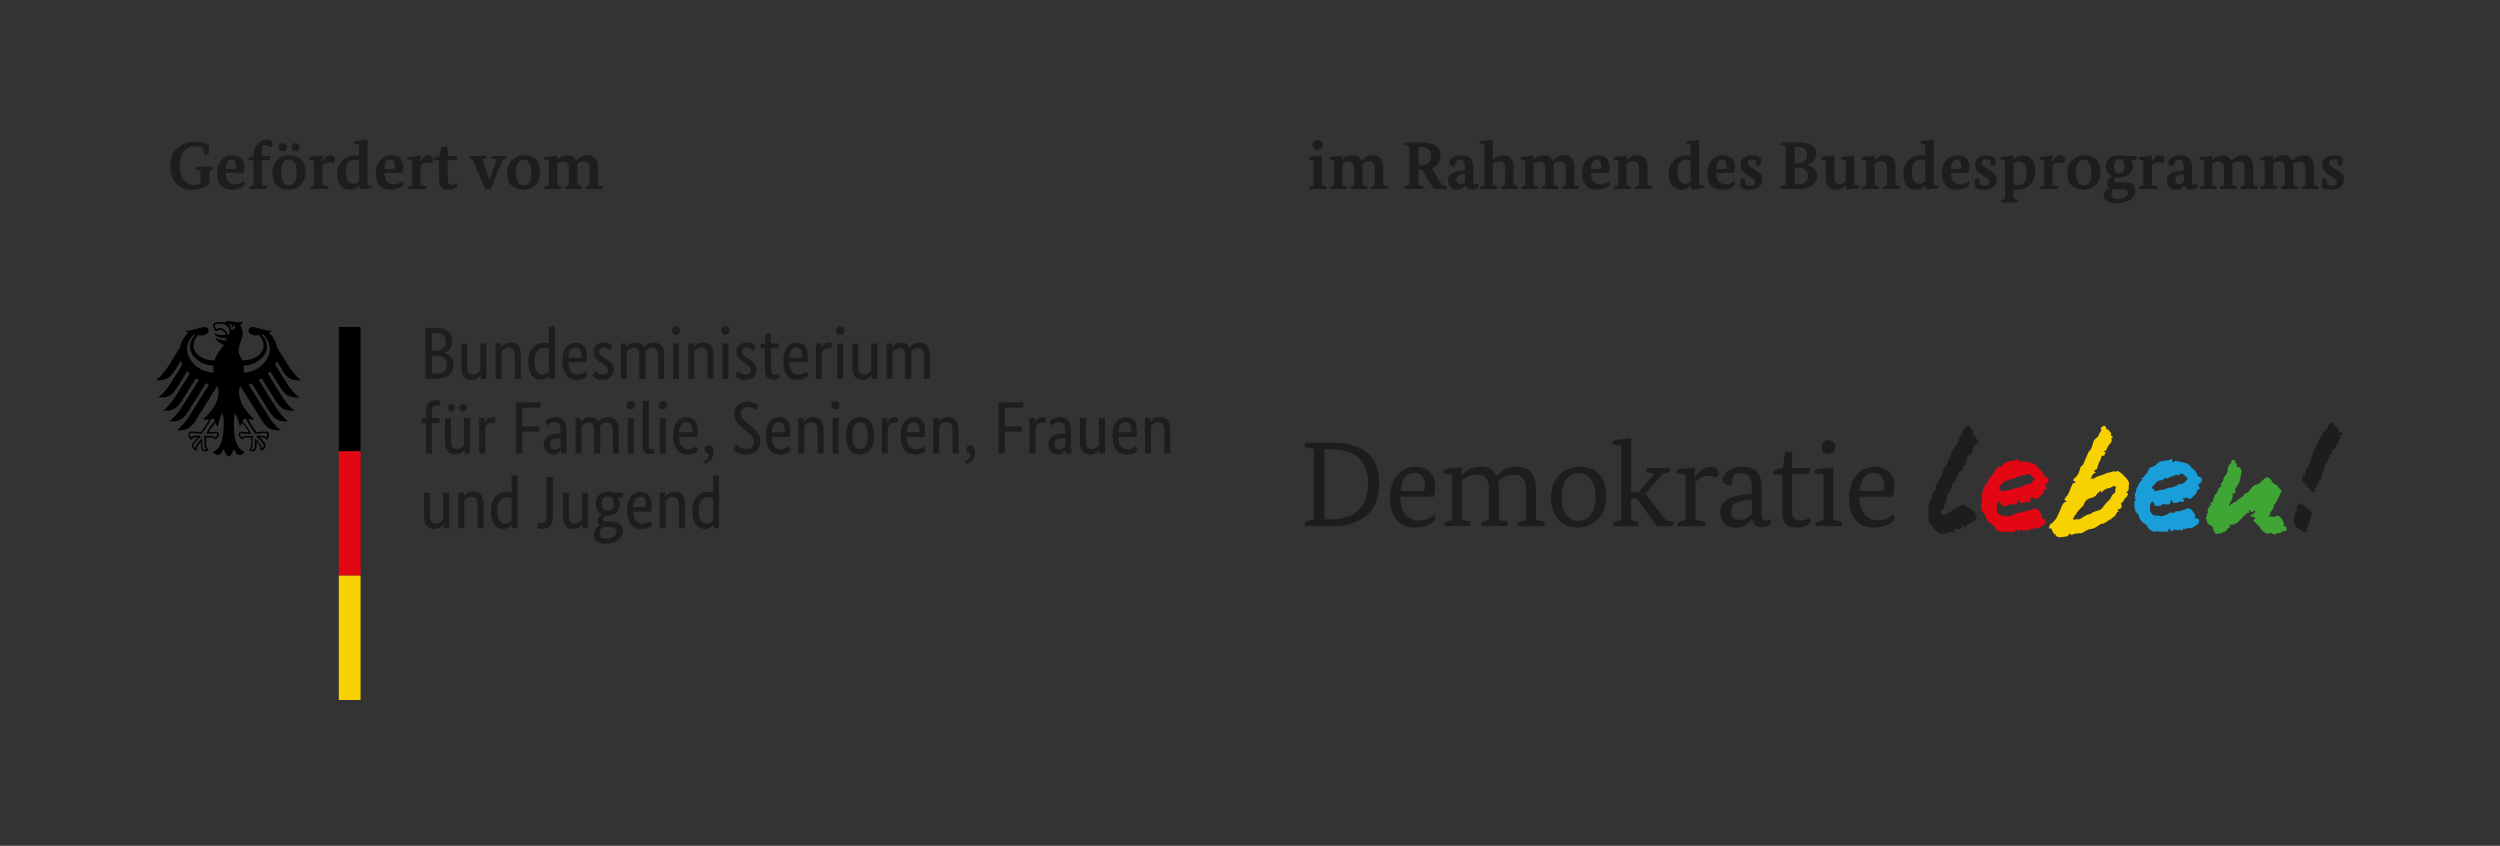 <?xml version="1.0" encoding="UTF-8"?>
<svg id="Ebene_1" xmlns="http://www.w3.org/2000/svg" xmlns:xlink="http://www.w3.org/1999/xlink" version="1.1" viewBox="0 0 402.16 136.06">
  <rect x="0" y="0" width="402.16" height="136.06" fill="#333333" stroke="none"/>
  <!-- Generator: Adobe Illustrator 29.3.1, SVG Export Plug-In . SVG Version: 2.1.0 Build 151)  -->
  <defs>
    <style>
      .st0 {
        fill: none;
      }

      .st1 {
        fill: #1a9eda;
      }

      .st2 {
        fill: #1d1d1b;
      }

      .st3 {
        fill: #1d1d1b;
      }

      .st4 {
        fill: #fff;
      }

      .st5 {
        fill: #f8d200;
      }

      .st6 {
        fill: #3fa535;
      }

      .st7 {
        fill: #e30613;
      }

      .st8 {
        clip-path: url(#clippath);
      }
    </style>
    <clipPath id="clippath">
      <rect class="st0" width="402.16" height="136.06"/>
    </clipPath>
  </defs>
  <g class="st8">
    <polygon class="st4" points="0 176.48 0 338.05 415.07 338.05 415.07 176.48 0 176.48 0 176.48"/>
  </g>
  <polygon points="58 52.6 58 72.6 54.5 72.6 54.5 52.6 58 52.6 58 52.6"/>
  <polygon class="st7" points="58 72.6 58 92.6 54.5 92.6 54.5 72.6 58 72.6 58 72.6"/>
  <polygon class="st5" points="58 92.6 58 112.6 54.5 112.6 54.5 92.6 58 92.6 58 92.6"/>
  <path d="M45.4,59.59c1.02,1.62,1.83,1.59,3.04,1.59-1-.77-1.66-1.75-1.98-2.25l-1.87-2.99c-.18-.92-.66-1.79-1.38-2.43.24-.09.44-.19.56-.28-1.22,0-2.43-.62-3.1-.62-.43,0-.7.26-.7.59.03.38.42.76,1.13.76.16,0,.37-.02.6-.06.39.54.7,1.03.7,1.73,0,1.31-1.57,2.33-3.15,2.33-.09,0-.17,0-.26-.01-.14-.32-.62-.87-.62-1.49,0-1.04.68-1.89.68-2.92,0-.64-.31-1.04-.43-1.2.19-.18.41-.4.46-.55-.11.05-.25.06-.44.06-.76,0-1.38-.2-1.98-.2-.34,0-.44.11-.44.21,0,.04,0,.07.02.09-.13-.05-.25-.08-.39-.11-.18-.03-.37-.05-.57-.05-.73,0-.99.31-.99.57,0,.22.18.63.37.94.29-.14.63-.24.78-.24.39,0,.73.37.92.81-.26.03-.31.04-.58.04-.71,0-1.2-.26-1.3-.26,0,0-.03,0-.03.02,0,.1.2.36.6.51.52.19,1.31.27,1.44.29,0,.02-.13.27-.28.32-.03.01-.06.01-.09,0-.55-.11-.7-.15-1.4-.42-.02,0-.03,0-.03.03,0,.27.71.88,1.35,1.11-.53.68-1.2,1.38-1.51,2.44-.09,0-.17.01-.26.01-1.58,0-3.15-1.02-3.15-2.33,0-.7.31-1.19.7-1.73.23.04.44.06.6.06.72,0,1.1-.38,1.13-.76,0-.34-.28-.59-.7-.59-.67,0-1.87.62-3.1.62.12.09.32.19.56.28-.72.64-1.19,1.51-1.38,2.43l-1.87,2.99c-.31.5-.98,1.48-1.98,2.25,1.21,0,2.01.03,3.04-1.59l.96-1.53c.07.2.16.39.26.58l-1.91,3.05c-.32.51-.97,1.48-1.98,2.25,1.21,0,2.01.03,3.04-1.59l1.64-2.63c.12.13.25.26.39.38l-2.32,3.71c-.32.51-.97,1.48-1.98,2.25,1.21,0,2.01.03,3.04-1.59l2.26-3.62c.15.09.3.19.46.27l-2.76,4.41c-.32.51-.97,1.48-1.98,2.25,1.21,0,2.01.03,3.04-1.59l2.84-4.54c.17.06.34.13.51.18l-3.21,5.13c-.31.5-.98,1.49-1.98,2.25,1.21,0,2.01.03,3.04-1.59l3.42-5.47s.07.01.1.02c.09.3.16.57.16.85,0,1.72-1.13,3.24-2.48,4.41.09.04.24.05.38.05.28,0,.46-.01.59-.04-.31.71-.99,1.63-1.33,2.11-.44-.08-1.09-.14-1.51-.14s-.49.26-.49.49c0,.4.19.72.41.9.08-.21.25-.48,1.06-.48.02,0,.04,0,.08,0-.24.27-.99.87-.99,1.36,0,.32.35.8.82.8-.03-.1-.02-.2-.02-.27,0-.39.35-.86.64-1.18,0,.1,0,.09,0,.2,0,.93.08,1.36.68,1.36.29,0,.49-.16.56-.21-.38-.35-.4-.63-.4-1.15,0-.14,0-.27,0-.45,0-.12,0-.28-.02-.39.21-.03.3-.03.46-.03,0,0,.84-.07,1.04.37.23-.21.56-.5.56-.83,0-.21-.1-.46-.53-.46-.16,0-.68.1-1.11.1.12-.26.63-1.01,1.08-1.56.07.21.17.44.41.63.03-.35.24-1.46.79-2.12.06.44.15.89.15,1.84,0,2.31-.56,4.02-1.74,4.35.15.27.48.51.82.51.43,0,.67-.49.91-.95.12.34.47,1.17.82,1.17s.69-.83.82-1.17c.24.46.48.95.91.95.34,0,.66-.24.82-.51-1.18-.33-1.74-2.04-1.74-4.35,0-.95.09-1.4.15-1.84.55.65.76,1.76.79,2.12.23-.19.34-.42.41-.63.45.55.96,1.3,1.08,1.56-.43,0-.95-.1-1.11-.1-.43,0-.53.24-.53.46,0,.33.33.62.56.83.2-.44,1.04-.37,1.04-.37.16,0,.25,0,.46.03-.02.11-.02.27-.02.39,0,.18,0,.32,0,.45,0,.52-.02.8-.4,1.15.07.05.27.21.56.21.59,0,.68-.43.68-1.36,0-.11,0-.1,0-.2.29.32.64.78.64,1.18,0,.07,0,.17-.02.27.47,0,.82-.48.82-.8,0-.49-.75-1.09-.99-1.36.04,0,.07,0,.08,0,.82,0,.98.27,1.06.48.22-.18.41-.5.41-.9,0-.23-.05-.49-.49-.49s-1.07.06-1.51.14c-.34-.48-1.01-1.4-1.33-2.11.13.02.31.04.59.04.14,0,.29-.01.38-.05-1.35-1.17-2.48-2.69-2.48-4.41,0-.28.07-.55.16-.85.03,0,.07-.01.1-.02l3.42,5.47c1.02,1.62,1.83,1.59,3.04,1.59-1-.76-1.67-1.75-1.98-2.25l-3.21-5.13c.17-.06.34-.12.51-.18l2.84,4.54c1.02,1.62,1.83,1.59,3.04,1.59-1.01-.77-1.66-1.74-1.98-2.25l-2.76-4.41c.16-.09.31-.18.46-.27l2.26,3.62c1.02,1.62,1.83,1.59,3.03,1.59-1.01-.77-1.66-1.74-1.98-2.25l-2.32-3.71c.14-.12.27-.25.39-.38l1.64,2.63c1.02,1.62,1.83,1.59,3.04,1.59-1.01-.77-1.66-1.75-1.98-2.25l-1.91-3.05c.1-.19.19-.38.26-.58l.96,1.53h0ZM30.09,56.08c0-1.14.83-2.04,1.12-2.3.07.02.14.03.21.05-.31.38-.86,1.01-.86,1.85,0,1.67,1.78,3.12,3.8,3.12-.01.14-.02.29-.02.45,0,.25.01.48.04.69-2.28-.01-4.29-1.87-4.29-3.86h0ZM33.18,69.75v.04s.03,0,.03,0c.64,0,.95-.05,1.16-.08.11-.01.19-.03.27-.03.17,0,.29.02.29.22,0,.14-.16.35-.32.48-.24-.22-.56-.27-1.04-.27-.22,0-.52.04-.68.06h-.02s-.03,0-.03,0v.08c.03.13.05.3.05.52v.2s0,.25,0,.25c0,.54.07.85.27,1.09-.05.02-.13.03-.18.03-.34,0-.44-.15-.44-1.12,0-.2-.01-.38-.02-.5v-.18s-.05.03-.05.03c-.5.38-1.02,1.07-1.05,1.58-.15-.1-.31-.32-.31-.48,0-.28.42-.7.91-1.18l.28-.28.04-.04-.09-.02c-.1-.03-.3-.08-.46-.08-.55,0-.89.1-1.1.33-.08-.11-.14-.36-.14-.51,0-.1.02-.17.06-.2.05-.05.12-.05.19-.05h.01c.6,0,1.32.11,1.6.15h.02s.01,0,.01,0c.05-.07,1.19-1.59,1.49-2.4.07-.03.13-.04.25-.04.23,0,.29.15.35.38-.72.87-1.16,1.55-1.32,2.01h0ZM39.36,67.36c.12,0,.18.02.25.04.3.81,1.44,2.33,1.49,2.4h.01s.02,0,.02,0c.28-.04,1-.15,1.6-.15h.01c.07,0,.14,0,.19.05.04.04.06.11.06.2,0,.15-.06.4-.14.51-.21-.23-.55-.33-1.1-.33-.16,0-.36.05-.46.08h-.04s-.05.02-.05.02l.32.32c.49.49.91.9.91,1.18,0,.17-.16.39-.31.48-.03-.51-.55-1.2-1.05-1.58l-.04-.03v.18c-.02.12-.03.31-.03.5,0,.97-.1,1.12-.44,1.12-.05,0-.13-.01-.18-.03.19-.23.27-.54.27-1.09v-.25s0-.2,0-.2c0-.22.02-.39.04-.52v-.08s-.04,0-.04,0c-.16-.02-.45-.06-.68-.06-.48,0-.81.04-1.04.27-.16-.13-.32-.34-.32-.48,0-.2.13-.22.29-.22.08,0,.16.01.27.03.21.03.52.08,1.16.08h.04v-.04c-.17-.46-.62-1.14-1.34-2.01.06-.23.13-.38.35-.38h0ZM36.71,54.05c-.07-.3-.22-.6-.42-.83-.18-.21-.47-.45-.86-.45-.18,0-.48.08-.67.16-.07-.13-.21-.44-.21-.58s.25-.29.71-.29c1.03,0,1.65.47,1.65,1.25,0,.27-.11.52-.21.75h0ZM37.17,53.04c-.04-.22-.12-.42-.25-.59,0-.2.09-.4.41-.24-.18.18-.04.5-.04.5,0,0,.36-.17.29-.4.53.13.15.84-.41.73h0ZM39.18,59.94c.03-.22.04-.46.04-.69,0-.13,0-.28-.01-.45,1.99-.03,3.74-1.46,3.74-3.12,0-.84-.55-1.47-.86-1.85.07-.01.14-.03.21-.05.29.25,1.12,1.16,1.12,2.3,0,1.98-1.98,3.82-4.24,3.86h0Z"/>
  <path class="st2" d="M32.92,24.95c.05.01.15.03.25.03.34,0,.45-.25.45-.65,0-.11-.03-.71-.07-1.04-.36-.19-.97-.52-2.16-.52-1.86,0-3.99,1.14-3.99,3.97,0,2.64,1.53,3.79,3.5,3.79,1.65,0,2.5-.62,2.79-.88v-2.21l.24-.09c.27-.09.37-.23.37-.4,0-.05-.01-.13-.01-.13h-2.72c-.05.11-.12.25-.12.35,0,.07.04.1.15.13l.63.15v2.14c-.28.09-.63.15-1.02.15-1.35,0-2.29-1.03-2.29-3.17s1.19-3.05,2.46-3.05c.55,0,1.09.17,1.3.33l.24,1.1h0ZM39.2,27.82c.08-.26.13-.72.13-.99,0-1.11-.64-1.86-1.93-1.86s-2.48.99-2.48,2.88.94,2.67,2.43,2.67c1.26,0,2.01-.66,2.01-.94,0-.1-.05-.32-.2-.44-.29.26-.69.5-1.37.5-.81,0-1.47-.52-1.48-1.83h2.88ZM36.33,27.18c.05-1.03.37-1.52.94-1.52.53,0,.71.46.71,1.04,0,.18-.03.38-.05.48h-1.59ZM43.55,25.11h-1.41s-.03-.58-.03-.95c0-.63.14-.88.51-.88s.6.28.73.46c.26-.08.5-.27.5-.64s-.24-.65-.88-.65c-.99,0-2.19.86-2.19,2.62v.04l-.47.13c-.21.05-.34.18-.34.38,0,.03.01.14.01.14h.79v4.03l-.35.13c-.21.08-.34.16-.34.36,0,.03.01.12.01.12h2.8s.11-.22.11-.33c0-.09-.04-.12-.15-.14l-.72-.14v-4.03h1.29l.12-.65h0ZM46.6,24.98c-1.46,0-2.77.99-2.77,2.84s1.09,2.72,2.56,2.72c1.4,0,2.75-.92,2.75-2.83s-1.06-2.73-2.54-2.73h0ZM46.47,25.68c.74,0,1.26.64,1.26,2.1s-.52,2.03-1.26,2.03-1.23-.61-1.23-2.08.49-2.06,1.23-2.06h0ZM46.12,23.67c0-.4-.27-.65-.65-.65s-.65.25-.65.65c0,.38.28.64.65.64s.65-.26.65-.64h0ZM48.21,23.67c0-.4-.27-.65-.64-.65-.39,0-.66.25-.66.65,0,.38.27.64.66.64.37,0,.64-.26.64-.64h0ZM51.88,25.04l-1.72.16c-.26.02-.4.15-.4.34,0,.04.01.13.01.13l.74.13v3.99l-.35.13c-.21.08-.34.16-.34.36,0,.03.01.12.01.12h2.88s.11-.22.11-.33c0-.09-.04-.12-.15-.14l-.79-.14v-3.21c.17-.24.47-.46,1.07-.46.43,0,.71.13.74.14.09-.11.21-.39.21-.66,0-.37-.25-.63-.76-.63-.66,0-1.05.64-1.28,1.02h-.03l.07-.96h0ZM59.14,22.51l-1.72.16c-.26.02-.4.15-.4.34,0,.04.01.14.01.14l.74.12v1.75c-.15-.02-.35-.04-.57-.04-1.5,0-2.97.99-2.97,3,0,1.79.94,2.55,2.04,2.55.83,0,1.31-.47,1.52-.8h.03v.74l1.71-.13c.26-.02.4-.16.4-.37,0-.04-.01-.09-.01-.09l-.79-.11v-7.26h0ZM57.77,29.11c-.13.18-.42.45-.92.45-.61,0-1.21-.52-1.21-1.88,0-1.46.57-1.99,1.38-1.99.38,0,.63.14.75.26v3.16h0ZM64.74,27.82c.08-.26.13-.72.13-.99,0-1.11-.64-1.86-1.93-1.86s-2.48.99-2.48,2.88.94,2.67,2.43,2.67c1.26,0,2.01-.66,2.01-.94,0-.1-.05-.32-.2-.44-.29.26-.69.5-1.37.5-.81,0-1.47-.52-1.48-1.83h2.88ZM61.87,27.18c.05-1.03.37-1.52.94-1.52.53,0,.71.46.71,1.04,0,.18-.03.38-.05.48h-1.59ZM67.66,25.04l-1.72.16c-.26.02-.4.15-.4.34,0,.04.01.13.01.13l.74.13v3.99l-.35.13c-.21.08-.34.16-.34.36,0,.03.01.12.01.12h2.88s.11-.22.11-.33c0-.09-.04-.12-.15-.14l-.79-.14v-3.21c.17-.24.47-.46,1.07-.46.43,0,.71.13.74.14.09-.11.21-.39.21-.66,0-.37-.25-.63-.76-.63-.66,0-1.05.64-1.28,1.02h-.03l.07-.96h0ZM73.58,25.11h-1.57v-1.48h-1.03l-.28,1.48-.52.13c-.21.04-.34.18-.34.38,0,.03.01.14.01.14h.79v3.16c0,.98.41,1.61,1.51,1.61s1.46-.53,1.46-.66c0-.14-.04-.28-.12-.41-.1.09-.37.26-.8.26-.51,0-.67-.42-.67-1.01v-2.95h1.45l.12-.65h0ZM81.37,25.5s.08-.22.08-.28-.04-.11-.13-.11h-1.97c-.16,0-.3.09-.3.26,0,.05.01.13.01.13l.87.18-1.17,3.29h-.02l-1.12-3.32.59-.16s.08-.22.08-.28-.04-.11-.13-.11h-2.33c-.16,0-.3.09-.3.26,0,.05.01.13.01.13l.51.15,2.01,4.75h.89l1.91-4.72.52-.18h0ZM84.35,24.98c-1.46,0-2.77.99-2.77,2.84s1.09,2.72,2.56,2.72,2.75-.92,2.75-2.83-1.06-2.73-2.54-2.73h0ZM84.22,25.68c.74,0,1.26.64,1.26,2.1s-.52,2.03-1.26,2.03-1.23-.61-1.23-2.08.49-2.06,1.23-2.06h0ZM96.2,26.86c0-1.23-.61-1.88-1.66-1.88-.96,0-1.53.55-1.83.89-.24-.59-.73-.89-1.43-.89-.89,0-1.41.46-1.68.76h-.03l.07-.69-1.72.16c-.26.02-.4.15-.4.34,0,.04.01.13.01.13l.74.13v3.99l-.35.13c-.21.08-.34.16-.34.36,0,.03.01.12.01.12h2.65s.11-.23.11-.34c0-.09-.04-.11-.15-.14l-.57-.13v-3.49c.2-.15.51-.35,1-.35s.88.22.88,1.13v2.71l-.3.12c-.21.08-.34.17-.34.37,0,.03.01.12.01.12h2.65s.11-.22.11-.33c0-.09-.04-.12-.15-.14l-.61-.14v-2.94c0-.17-.01-.35-.03-.5.2-.17.53-.4,1.07-.4.48,0,.91.22.91,1.13v2.71l-.32.12c-.2.08-.34.17-.34.37,0,.03.01.12.01.12h2.65s.11-.22.11-.33c0-.09-.04-.12-.15-.14l-.6-.14v-2.94h0Z"/>
  <path class="st2" d="M212.66,25.04l-1.72.16c-.26.02-.4.15-.4.34,0,.04.01.13.01.13l.74.13v3.99l-.35.13c-.21.08-.34.16-.34.36,0,.03.01.12.01.12h2.69s.11-.22.11-.33c0-.09-.04-.12-.15-.14l-.61-.14v-4.75h0ZM212.78,23.33c0-.47-.38-.78-.83-.78s-.8.32-.8.78.36.77.8.77.83-.29.83-.77h0ZM222.52,26.86c0-1.23-.61-1.88-1.66-1.88-.96,0-1.53.55-1.83.89-.24-.59-.73-.89-1.43-.89-.89,0-1.41.46-1.67.76h-.03l.07-.69-1.72.16c-.26.02-.4.15-.4.34,0,.04,0,.13,0,.13l.74.13v3.99l-.35.13c-.21.08-.34.16-.34.36,0,.03,0,.12,0,.12h2.65s.11-.23.11-.34c0-.09-.04-.11-.15-.14l-.56-.13v-3.49c.19-.15.51-.35,1-.35s.88.22.88,1.13v2.71l-.3.12c-.21.08-.34.17-.34.37,0,.03.01.12.01.12h2.65s.11-.22.11-.33c0-.09-.04-.12-.15-.14l-.61-.14v-2.94c0-.17-.01-.35-.03-.5.19-.17.53-.4,1.07-.4.48,0,.91.22.91,1.13v2.71l-.31.12c-.2.08-.34.17-.34.37,0,.03.01.12.01.12h2.65s.11-.22.11-.33c0-.09-.04-.12-.15-.14l-.6-.14v-2.94h0ZM231.73,25.05c0-1.44-1.03-2.15-3.23-2.15h-2.45c-.04.12-.12.26-.12.36,0,.07.04.1.15.12l.64.15v6.22l-.43.11c-.28.08-.37.23-.37.4,0,.05,0,.14,0,.14h2.98c.05-.13.12-.27.12-.37,0-.07-.03-.1-.15-.13l-.69-.15v-2.4h.34c.13,0,.33-.01.33-.01l1.75,3.07h2.04c.05-.13.12-.27.12-.37,0-.07-.03-.1-.15-.13l-.63-.14-1.67-2.71c.92-.37,1.42-1.05,1.42-2h0ZM230.22,25.11c0,.91-.52,1.5-1.73,1.5h-.3v-2.96h.3c1.21,0,1.73.51,1.73,1.46h0ZM236.99,26.92c0-1.28-.59-1.95-1.84-1.95-1.16,0-2.01.51-2.01,1.18,0,.37.23.58.62.58.13,0,.29-.02.29-.02.05-.4.13-.73.23-.96.09-.03.26-.1.45-.1.63,0,.91.32.91,1.37v.45h-.28c-1.21,0-2.43.4-2.43,1.59,0,.87.62,1.46,1.44,1.46.87,0,1.24-.53,1.36-.78h.02c.13.54.48.78,1.01.78.82,0,1.15-.53,1.15-.71,0-.12-.1-.27-.16-.35-.05.08-.19.23-.45.23-.17,0-.32-.11-.32-.49v-2.28h0ZM235.65,28.03v1.25c-.11.13-.39.35-.74.35-.37,0-.62-.28-.62-.71,0-.52.41-.83,1.14-.88h.22ZM240.15,22.51l-1.73.16c-.26.02-.4.15-.4.34,0,.04.01.14.01.14l.75.12v6.52l-.36.13c-.21.07-.34.16-.34.36,0,.03.01.12.01.12h2.66s.11-.23.11-.34c0-.09-.04-.11-.15-.14l-.57-.13v-3.43c.17-.16.5-.41,1.07-.41.49,0,.91.23.91,1.13v2.71l-.31.12c-.2.08-.34.17-.34.37,0,.03,0,.12,0,.12h2.65s.11-.22.11-.33c0-.09-.04-.12-.15-.14l-.6-.14v-2.94c0-1.24-.58-1.88-1.65-1.88-.91,0-1.44.49-1.68.78h-.02v-3.25h0ZM253.27,26.86c0-1.23-.61-1.88-1.66-1.88-.96,0-1.53.55-1.83.89-.24-.59-.73-.89-1.43-.89-.89,0-1.41.46-1.68.76h-.03l.06-.69-1.71.16c-.26.02-.4.15-.4.34,0,.04.01.13.01.13l.74.13v3.99l-.35.13c-.21.08-.34.16-.34.36,0,.03.01.12.01.12h2.65s.11-.23.11-.34c0-.09-.04-.11-.15-.14l-.57-.13v-3.49c.2-.15.51-.35,1-.35s.88.22.88,1.13v2.71l-.31.12c-.21.08-.34.17-.34.37,0,.03.01.12.01.12h2.65s.11-.22.11-.33c0-.09-.04-.12-.15-.14l-.61-.14v-2.94c0-.17,0-.35-.03-.5.2-.17.53-.4,1.07-.4.48,0,.91.22.91,1.13v2.71l-.31.12c-.2.08-.34.17-.34.37,0,.03.01.12.01.12h2.65s.11-.22.11-.33c0-.09-.04-.12-.15-.14l-.6-.14v-2.94h0ZM258.79,27.82c.08-.26.13-.72.13-.99,0-1.11-.64-1.86-1.93-1.86s-2.48.99-2.48,2.88.95,2.67,2.43,2.67c1.26,0,2.01-.66,2.01-.94,0-.1-.06-.32-.2-.44-.29.26-.69.5-1.37.5-.8,0-1.47-.52-1.48-1.83h2.88ZM255.92,27.18c.05-1.03.37-1.52.94-1.52.53,0,.71.46.71,1.04,0,.18-.03.38-.06.48h-1.59ZM265.05,26.86c0-1.23-.56-1.88-1.63-1.88-.97,0-1.48.52-1.76.86h-.02l.06-.79-1.72.16c-.26.02-.4.15-.4.34,0,.04,0,.13,0,.13l.74.13v3.99l-.35.13c-.21.08-.34.16-.34.36,0,.03,0,.12,0,.12h2.65s.11-.23.11-.34c0-.09-.04-.11-.15-.14l-.57-.13v-3.43c.19-.16.52-.41,1.07-.41.49,0,.91.23.91,1.13v2.71l-.3.12c-.21.08-.34.17-.34.37,0,.03,0,.12,0,.12h2.65s.11-.22.11-.33c0-.09-.04-.12-.15-.14l-.61-.14v-2.94h0ZM273.34,22.51l-1.72.16c-.26.02-.4.15-.4.34,0,.04.01.14.01.14l.74.12v1.75c-.15-.02-.35-.04-.57-.04-1.5,0-2.97.99-2.97,3,0,1.79.95,2.55,2.04,2.55.83,0,1.3-.47,1.52-.8h.03v.74l1.71-.13c.26-.02.4-.16.4-.37,0-.04-.01-.09-.01-.09l-.79-.11v-7.26h0ZM271.97,29.11c-.13.18-.42.45-.92.45-.61,0-1.21-.52-1.21-1.88,0-1.46.57-1.99,1.38-1.99.38,0,.63.14.75.26v3.16h0ZM278.95,27.82c.08-.26.13-.72.13-.99,0-1.11-.64-1.86-1.93-1.86s-2.48.99-2.48,2.88.95,2.67,2.44,2.67c1.26,0,2.01-.66,2.01-.94,0-.1-.05-.32-.19-.44-.29.26-.69.5-1.37.5-.8,0-1.47-.52-1.48-1.83h2.88ZM276.08,27.18c.05-1.03.37-1.52.94-1.52.53,0,.71.46.71,1.04,0,.18-.03.38-.05.48h-1.59ZM282.59,26.67s.13.01.17.01c.46,0,.53-.29.53-.74,0-.26-.02-.42-.03-.53-.21-.19-.72-.43-1.4-.43-1.11,0-1.86.6-1.86,1.47,0,1.01.63,1.38,1.3,1.83.46.29,1.02.52,1.02,1.01,0,.42-.36.59-.78.59-.25,0-.58-.12-.67-.2l-.25-.97s-.13-.01-.18-.01c-.37,0-.5.21-.5.71,0,.37.02.55.05.78.25.15.8.35,1.46.35,1.26,0,2.06-.68,2.06-1.6s-.73-1.36-1.4-1.76c-.49-.29-.98-.53-.98-1,0-.42.37-.57.65-.57s.57.11.69.2l.13.87h0ZM292.18,24.8c0-1.21-.96-1.9-2.96-1.9h-2.65c-.04.12-.12.26-.12.36,0,.07.04.1.15.12l.64.15v6.22l-.44.11c-.28.08-.37.23-.37.4,0,.05,0,.14,0,.14h2.85c2.02,0,3.07-.87,3.07-2.1,0-.95-.69-1.57-1.73-1.78v-.02c.92-.24,1.54-.72,1.54-1.7h0ZM290.83,28.28c0,.83-.5,1.38-1.64,1.38h-.49v-2.7h.55c1.04,0,1.58.53,1.58,1.32h0ZM290.69,24.93c0,.75-.47,1.34-1.58,1.34h-.41v-2.63h.42c1.07,0,1.57.42,1.57,1.29h0ZM298.3,25.04l-1.72.16c-.26.02-.4.15-.4.34,0,.04.01.13.01.13l.74.13v3.33c-.2.26-.51.5-.97.5-.4,0-.88-.15-.88-1.14v-3.45l-1.72.16c-.26.02-.4.15-.4.34,0,.04.01.13.01.13l.74.13v2.74c0,1.29.47,1.99,1.68,1.99.94,0,1.42-.56,1.58-.79h.02v.73l1.71-.13c.26-.02.4-.16.4-.37,0-.04-.01-.09-.01-.09l-.79-.11v-4.73h0ZM304.94,26.86c0-1.23-.57-1.88-1.63-1.88-.97,0-1.48.52-1.76.86h-.02l.06-.79-1.72.16c-.26.02-.4.15-.4.34,0,.04,0,.13,0,.13l.74.13v3.99l-.35.13c-.21.08-.34.16-.34.36,0,.03.01.12.01.12h2.65s.11-.23.11-.34c0-.09-.04-.11-.15-.14l-.57-.13v-3.43c.19-.16.52-.41,1.07-.41.49,0,.91.23.91,1.13v2.71l-.3.12c-.21.08-.34.17-.34.37,0,.03,0,.12,0,.12h2.65s.11-.22.11-.33c0-.09-.04-.12-.15-.14l-.61-.14v-2.94h0ZM311.07,22.51l-1.72.16c-.26.02-.4.15-.4.34,0,.04.01.14.01.14l.74.12v1.75c-.15-.02-.35-.04-.57-.04-1.5,0-2.97.99-2.97,3,0,1.79.94,2.55,2.04,2.55.83,0,1.31-.47,1.52-.8h.03v.74l1.71-.13c.26-.02.4-.16.4-.37,0-.04,0-.09,0-.09l-.8-.11v-7.26h0ZM309.7,29.11c-.13.18-.42.45-.92.45-.61,0-1.21-.52-1.21-1.88,0-1.46.57-1.99,1.38-1.99.38,0,.63.14.75.26v3.16h0ZM316.68,27.82c.08-.26.13-.72.13-.99,0-1.11-.64-1.86-1.93-1.86s-2.48.99-2.48,2.88.94,2.67,2.43,2.67c1.26,0,2.01-.66,2.01-.94,0-.1-.06-.32-.19-.44-.29.26-.7.5-1.37.5-.81,0-1.47-.52-1.48-1.83h2.88ZM313.81,27.18c.06-1.03.37-1.52.94-1.52.53,0,.71.46.71,1.04,0,.18-.03.38-.06.48h-1.59ZM320.32,26.67s.13.01.17.01c.46,0,.53-.29.53-.74,0-.26-.02-.42-.03-.53-.21-.19-.72-.43-1.4-.43-1.11,0-1.86.6-1.86,1.47,0,1.01.63,1.38,1.3,1.83.46.29,1.02.52,1.02,1.01,0,.42-.36.59-.78.59-.25,0-.58-.12-.68-.2l-.25-.97s-.13-.01-.19-.01c-.37,0-.5.21-.5.71,0,.37.02.55.05.78.25.15.8.35,1.46.35,1.26,0,2.05-.68,2.05-1.6s-.73-1.36-1.4-1.76c-.49-.29-.98-.53-.98-1,0-.42.37-.57.65-.57s.57.11.69.2l.13.87h0ZM323.91,25.04l-1.73.16c-.26.02-.4.15-.4.34,0,.04.01.13.01.13l.75.13v6.16l-.36.13c-.21.07-.34.16-.34.36,0,.03.01.12.01.12h2.69s.11-.22.11-.33c0-.09-.04-.12-.15-.14l-.6-.14v-1.5c.15.02.34.05.56.05,1.6,0,2.95-.89,2.95-3.06,0-1.71-.95-2.48-1.99-2.48-.84,0-1.31.46-1.56.76h-.03l.08-.69h0ZM323.91,26.28c.17-.15.45-.33.84-.33.63,0,1.26.46,1.26,1.76,0,1.52-.52,2.1-1.37,2.1-.35,0-.59-.11-.73-.21v-3.33h0ZM330.16,25.04l-1.72.16c-.26.02-.4.15-.4.34,0,.04.01.13.01.13l.74.13v3.99l-.35.13c-.21.08-.34.16-.34.36,0,.03.01.12.01.12h2.88s.11-.22.11-.33c0-.09-.04-.12-.15-.14l-.79-.14v-3.21c.17-.24.47-.46,1.07-.46.43,0,.71.13.74.14.09-.11.21-.39.21-.66,0-.37-.25-.63-.76-.63-.66,0-1.05.64-1.28,1.02h-.03l.07-.96h0ZM335.32,24.98c-1.46,0-2.77.99-2.77,2.84s1.08,2.72,2.57,2.72c1.4,0,2.75-.92,2.75-2.83s-1.06-2.73-2.54-2.73h0ZM335.18,25.68c.74,0,1.26.64,1.26,2.1s-.52,2.03-1.26,2.03-1.23-.61-1.23-2.08.49-2.06,1.23-2.06h0ZM343.75,25.11h-1.96c-.28-.09-.59-.13-.89-.13-1.19,0-2.16.61-2.16,1.76,0,.78.39,1.35,1.03,1.62v.02c-.26.15-.82.43-.82,1.09,0,.35.15.64.48.81v.02c-.46.11-.99.48-.99,1.15,0,.8.66,1.25,2.04,1.25,1.9,0,3.02-.97,3.02-2.05,0-.8-.53-1.31-1.62-1.31h-1.27c-.37,0-.52-.12-.52-.36s.13-.37.28-.46c.15.02.3.03.48.03,1.26,0,2.25-.65,2.25-1.81,0-.38-.12-.71-.33-.98h.86l.12-.65h0ZM340.93,25.62c.48,0,.84.36.84,1.13,0,.86-.36,1.16-.86,1.16-.46,0-.83-.3-.83-1.16s.37-1.13.85-1.13h0ZM340.38,30.46h1.23c.5,0,.69.2.69.6,0,.52-.68.96-1.61.96-.74,0-1.06-.35-1.06-.87,0-.34.16-.55.37-.71.11.01.24.02.38.02h0ZM346.16,25.04l-1.72.16c-.26.02-.4.15-.4.34,0,.04.01.13.01.13l.74.13v3.99l-.35.13c-.21.08-.34.16-.34.36,0,.03.01.12.01.12h2.88s.11-.22.11-.33c0-.09-.04-.12-.15-.14l-.79-.14v-3.21c.17-.24.47-.46,1.07-.46.43,0,.71.13.74.14.09-.11.21-.39.21-.66,0-.37-.25-.63-.76-.63-.66,0-1.06.64-1.28,1.02h-.03l.07-.96h0ZM352.64,26.92c0-1.28-.59-1.95-1.84-1.95-1.16,0-2.01.51-2.01,1.18,0,.37.23.58.62.58.13,0,.29-.02.29-.02.05-.4.13-.73.23-.96.09-.03.26-.1.45-.1.63,0,.91.32.91,1.37v.45h-.28c-1.21,0-2.43.4-2.43,1.59,0,.87.62,1.46,1.44,1.46.87,0,1.24-.53,1.36-.78h.02c.13.54.48.78,1.01.78.82,0,1.15-.53,1.15-.71,0-.12-.1-.27-.16-.35-.05.08-.19.23-.45.23-.17,0-.31-.11-.31-.49v-2.28h0ZM351.3,28.03v1.25c-.11.13-.39.35-.74.35-.37,0-.62-.28-.62-.71,0-.52.41-.83,1.14-.88h.22ZM362.46,26.86c0-1.23-.61-1.88-1.66-1.88-.96,0-1.53.55-1.83.89-.24-.59-.73-.89-1.43-.89-.89,0-1.41.46-1.68.76h-.03l.07-.69-1.72.16c-.26.02-.4.15-.4.34,0,.04.01.13.01.13l.74.13v3.99l-.35.13c-.21.08-.34.16-.34.36,0,.03,0,.12,0,.12h2.65s.11-.23.11-.34c0-.09-.04-.11-.15-.14l-.57-.13v-3.49c.19-.15.51-.35,1-.35s.88.22.88,1.13v2.71l-.3.12c-.21.08-.34.17-.34.37,0,.03.01.12.01.12h2.65s.11-.22.11-.33c0-.09-.04-.12-.15-.14l-.61-.14v-2.94c0-.17-.01-.35-.03-.5.19-.17.53-.4,1.07-.4.48,0,.91.22.91,1.13v2.71l-.31.12c-.19.08-.34.17-.34.37,0,.03.01.12.01.12h2.65s.11-.22.11-.33c0-.09-.04-.12-.15-.14l-.6-.14v-2.94h0ZM372.23,26.86c0-1.23-.61-1.88-1.66-1.88-.96,0-1.53.55-1.83.89-.24-.59-.73-.89-1.43-.89-.89,0-1.41.46-1.68.76h-.03l.07-.69-1.72.16c-.26.02-.4.15-.4.34,0,.04.01.13.01.13l.74.13v3.99l-.35.13c-.21.08-.34.16-.34.36,0,.03.01.12.01.12h2.65s.11-.23.11-.34c0-.09-.04-.11-.15-.14l-.57-.13v-3.49c.19-.15.51-.35,1-.35s.88.22.88,1.13v2.71l-.3.12c-.21.08-.34.17-.34.37,0,.03,0,.12,0,.12h2.65s.11-.22.11-.33c0-.09-.04-.12-.15-.14l-.61-.14v-2.94c0-.17-.01-.35-.03-.5.19-.17.53-.4,1.07-.4.48,0,.91.22.91,1.13v2.71l-.31.12c-.19.08-.34.17-.34.37,0,.03.01.12.01.12h2.65s.11-.22.11-.33c0-.09-.04-.12-.15-.14l-.6-.14v-2.94h0ZM376.17,26.67s.13.01.17.01c.46,0,.53-.29.53-.74,0-.26-.02-.42-.03-.53-.21-.19-.72-.43-1.4-.43-1.11,0-1.86.6-1.86,1.47,0,1.01.63,1.38,1.3,1.83.46.29,1.02.52,1.02,1.01,0,.42-.36.59-.78.59-.25,0-.58-.12-.68-.2l-.25-.97s-.13-.01-.19-.01c-.37,0-.5.21-.5.71,0,.37.02.55.05.78.25.15.8.35,1.46.35,1.26,0,2.05-.68,2.05-1.6s-.73-1.36-1.4-1.76c-.49-.29-.98-.53-.98-1,0-.42.37-.57.65-.57s.57.11.69.2l.13.87h0Z"/>
  <path class="st2" d="M72.75,54.84c0,.29-.04.54-.11.75-.07.21-.17.4-.29.55-.12.15-.27.28-.43.38s-.33.17-.51.21v.02c.21.04.41.11.6.23.19.11.35.25.49.42s.25.36.33.59c.08.23.12.47.12.74,0,.33-.06.62-.17.89-.11.27-.28.5-.52.7s-.53.35-.89.46c-.36.11-.78.17-1.27.17h-1.68v-8.21h1.58c.48,0,.9.05,1.24.15.34.1.63.24.85.42.22.18.38.4.48.66.1.26.15.55.15.86ZM71.7,54.88c0-.38-.13-.69-.4-.94-.27-.25-.69-.37-1.27-.37h-.55v2.83h.54c.56,0,.98-.13,1.26-.4.29-.27.43-.64.43-1.12ZM71.86,58.66c0-.44-.15-.79-.43-1.05-.29-.26-.7-.39-1.24-.39h-.7v2.88h.64c.61,0,1.05-.12,1.33-.36.27-.24.41-.6.41-1.08ZM78.23,60.96h-.88v-.64h-.02s-.08.12-.15.21c-.08.09-.18.18-.3.26-.12.08-.27.16-.45.22-.17.06-.37.1-.58.1-.25,0-.48-.04-.68-.11-.2-.08-.37-.2-.52-.36-.14-.17-.25-.38-.33-.65-.08-.27-.11-.59-.11-.98v-3.75h.96v3.68c0,.48.08.81.23,1.02.15.2.39.3.72.3.28,0,.51-.07.7-.21.19-.14.34-.28.45-.41v-4.38h.96v5.71ZM82.83,60.96v-3.68c0-.48-.08-.83-.24-1.04-.16-.21-.41-.32-.74-.32-.29,0-.52.07-.71.21-.19.14-.34.28-.45.42v4.4h-.96v-5.71h.88v.64h.02s.08-.12.15-.21c.08-.09.18-.18.31-.26.13-.08.28-.16.45-.22.17-.06.37-.1.59-.1.25,0,.48.04.69.11.21.08.38.2.52.36.14.17.25.38.33.65.08.27.12.59.12.98v3.75h-.96ZM84.97,58.19c0-.58.08-1.06.23-1.45.15-.39.35-.7.58-.94s.51-.41.81-.51c.3-.1.6-.15.9-.15.18,0,.34.01.48.04.14.03.25.06.33.1v-2.74l.96-.11v8.52h-.88v-.61h-.02s-.07.11-.13.2c-.06.08-.15.17-.26.25-.11.08-.25.15-.42.21-.17.06-.36.09-.58.09-.27,0-.53-.05-.77-.16-.24-.11-.45-.28-.64-.51-.18-.23-.33-.54-.43-.9-.11-.37-.16-.81-.16-1.34ZM87.23,60.25c.15,0,.29-.02.4-.06.12-.04.22-.09.31-.15.09-.06.16-.12.22-.18.06-.06.1-.12.14-.17v-3.52c-.09-.06-.19-.1-.3-.14-.11-.04-.26-.06-.43-.06-.22,0-.43.04-.62.11-.19.08-.36.2-.51.37-.14.17-.26.4-.34.68-.08.28-.12.62-.12,1.02s.03.73.1.99c.07.27.16.48.28.64.12.16.25.28.4.35.15.07.31.11.48.11ZM94.41,57.18c0,.25,0,.46-.02.64-.02.18-.03.34-.05.47h-2.92c.03.67.18,1.17.43,1.49s.63.48,1.11.48c.17,0,.32-.02.45-.06.14-.04.25-.09.35-.14.1-.06.18-.11.25-.17.07-.06.12-.1.15-.13l.36.68s-.1.1-.18.17c-.08.08-.19.15-.32.23-.13.08-.3.14-.5.2-.2.06-.43.08-.7.08-.36,0-.68-.06-.97-.18-.29-.12-.54-.3-.74-.55-.2-.25-.36-.57-.47-.95-.11-.38-.17-.85-.17-1.39,0-.51.06-.95.17-1.31.12-.37.27-.67.47-.91.2-.24.43-.41.69-.53.26-.12.54-.17.85-.17.55,0,.98.17,1.29.52.31.35.46.86.46,1.55ZM92.6,55.89c-.34,0-.61.14-.82.43-.21.29-.33.7-.36,1.24h2.08s.01-.1.02-.17c0-.08,0-.16,0-.24,0-.4-.08-.7-.24-.92-.16-.22-.39-.33-.69-.33ZM98.15,56.4c-.06-.07-.18-.17-.35-.29-.17-.12-.38-.18-.65-.18-.25,0-.45.06-.58.18-.13.12-.2.26-.2.43,0,.21.06.39.18.53.12.14.31.29.57.45l.36.21c.39.23.69.48.92.74.22.27.33.61.33,1.03,0,.45-.16.83-.47,1.14-.31.31-.76.46-1.35.46-.23,0-.43-.02-.61-.07-.17-.05-.33-.1-.46-.17-.13-.06-.24-.13-.33-.21-.09-.08-.16-.14-.21-.21l.46-.76s.1.1.17.17c.07.06.15.12.24.18.1.06.2.11.32.15.12.04.26.06.42.06.29,0,.5-.06.65-.19.15-.13.23-.28.23-.46,0-.13-.02-.25-.05-.35-.04-.1-.09-.19-.16-.27-.07-.08-.16-.15-.26-.23s-.22-.15-.36-.24l-.36-.23c-.36-.23-.64-.47-.84-.73-.2-.25-.3-.58-.3-.98,0-.21.04-.41.12-.59.08-.18.2-.33.35-.46.15-.13.33-.23.53-.31.2-.08.42-.11.65-.11s.41.02.57.07c.16.04.3.1.41.17.11.07.21.13.29.2.08.07.14.12.18.17l-.42.69ZM102.85,60.96v-3.68c0-.47-.07-.81-.2-1.01-.14-.21-.35-.31-.65-.31-.16,0-.3.02-.42.06-.12.04-.23.09-.33.15-.1.06-.18.12-.25.2-.07.07-.13.13-.18.19v4.4h-.96v-5.71h.88v.64h.02c.04-.06.1-.14.18-.23.08-.09.18-.18.3-.26.12-.08.26-.15.42-.21.16-.06.34-.08.54-.08.65,0,1.11.25,1.38.76.06-.08.13-.16.23-.26s.21-.17.33-.25c.13-.08.27-.14.43-.18.16-.05.33-.07.52-.07,1.16,0,1.74.67,1.74,2.02v3.83h-.96v-3.68c0-.47-.08-.81-.25-1.01-.17-.21-.41-.31-.74-.31-.27,0-.49.07-.67.2-.18.13-.32.26-.42.38.02.09.03.18.04.28,0,.1.01.2.01.31v3.83h-.96ZM109.22,60.96h-.96v-5.71h.96v5.71ZM108.75,53.87c-.2,0-.36-.06-.48-.19-.12-.13-.18-.29-.18-.5s.06-.36.18-.49c.12-.13.28-.19.48-.19s.35.06.46.19c.12.13.18.29.18.49s-.06.37-.18.5c-.12.13-.27.19-.46.19ZM113.81,60.96v-3.68c0-.48-.08-.83-.24-1.04-.16-.21-.41-.32-.74-.32-.29,0-.52.07-.71.21-.19.14-.34.28-.45.42v4.4h-.96v-5.71h.88v.64h.02s.08-.12.15-.21c.08-.09.18-.18.31-.26.13-.08.28-.16.45-.22s.37-.1.59-.1c.25,0,.48.04.69.11.21.08.38.2.52.36.14.17.25.38.33.65.08.27.12.59.12.98v3.75h-.96ZM117.18,60.96h-.96v-5.71h.96v5.71ZM116.71,53.87c-.2,0-.36-.06-.48-.19-.12-.13-.18-.29-.18-.5s.06-.36.18-.49c.12-.13.28-.19.48-.19s.35.06.46.19c.12.13.18.29.18.49s-.06.37-.18.5c-.12.13-.27.19-.46.19ZM121.12,56.4c-.06-.07-.18-.17-.34-.29-.17-.12-.38-.18-.65-.18-.25,0-.45.06-.58.18-.14.12-.2.26-.2.43,0,.21.06.39.18.53.12.14.31.29.57.45l.36.21c.39.23.69.48.92.74s.33.61.33,1.03c0,.45-.16.83-.47,1.14-.31.31-.76.46-1.35.46-.23,0-.43-.02-.61-.07-.17-.05-.33-.1-.46-.17-.13-.06-.24-.13-.33-.21-.09-.08-.16-.14-.21-.21l.46-.76s.11.1.17.17c.07.06.15.12.24.18.09.06.2.11.32.15.12.04.26.06.42.06.29,0,.5-.06.65-.19.15-.13.23-.28.23-.46,0-.13-.02-.25-.05-.35-.04-.1-.09-.19-.16-.27-.07-.08-.16-.15-.26-.23-.1-.07-.22-.15-.36-.24l-.36-.23c-.36-.23-.64-.47-.84-.73-.2-.25-.3-.58-.3-.98,0-.21.04-.41.12-.59.08-.18.2-.33.35-.46.15-.13.33-.23.53-.31s.42-.11.65-.11.41.02.57.07c.16.04.3.1.41.17.11.07.21.13.29.2.08.07.14.12.18.17l-.42.69ZM125.26,56.03h-1.25v3.17c0,.4.05.68.16.83.1.15.28.22.52.22.14,0,.27-.02.37-.06.1-.04.18-.08.23-.11l.13.77s-.13.08-.29.15c-.15.07-.35.1-.61.1-.49,0-.86-.14-1.11-.41-.25-.27-.37-.73-.37-1.36v-3.3h-.69v-.64l.69-.14.11-1.59h.86v1.59h1.37l-.12.79ZM129.94,57.18c0,.25,0,.46-.02.64-.02.18-.03.34-.05.47h-2.92c.03.67.18,1.17.43,1.49s.63.48,1.11.48c.17,0,.32-.02.45-.06.14-.04.25-.09.35-.14.1-.06.18-.11.25-.17.07-.06.12-.1.15-.13l.36.68s-.1.1-.18.17c-.08.08-.19.15-.32.23-.13.08-.3.14-.5.2-.2.06-.43.08-.7.08-.36,0-.68-.06-.97-.18-.29-.12-.54-.3-.74-.55-.2-.25-.36-.57-.47-.95-.11-.38-.17-.85-.17-1.39,0-.51.06-.95.17-1.31.12-.37.27-.67.47-.91.2-.24.43-.41.69-.53.26-.12.54-.17.85-.17.55,0,.98.17,1.29.52.31.35.46.86.46,1.55ZM128.13,55.89c-.34,0-.62.14-.82.43-.21.29-.33.7-.36,1.24h2.08s.01-.1.02-.17c0-.08,0-.16,0-.24,0-.4-.08-.7-.24-.92-.16-.22-.39-.33-.69-.33ZM133.74,56.09s-.08-.04-.15-.06c-.08-.02-.19-.04-.32-.04-.3,0-.54.08-.71.24-.17.16-.29.34-.36.53v4.19h-.96v-5.71h.88v.77h.02c.04-.11.09-.22.15-.33.06-.11.14-.2.24-.29.1-.08.21-.15.34-.2.13-.05.29-.07.47-.07.13,0,.24.01.33.04.08.02.15.04.2.06l-.12.86ZM135.65,60.96h-.96v-5.71h.96v5.71ZM135.18,53.87c-.2,0-.36-.06-.48-.19-.12-.13-.18-.29-.18-.5s.06-.36.18-.49c.12-.13.28-.19.48-.19s.34.06.46.19c.12.13.18.29.18.49s-.06.37-.18.5c-.12.13-.27.19-.46.19ZM141.12,60.96h-.88v-.64h-.02s-.08.12-.15.21c-.08.09-.18.18-.3.26-.12.08-.27.16-.45.22-.17.06-.37.1-.58.1-.25,0-.48-.04-.68-.11-.2-.08-.37-.2-.52-.36-.14-.17-.25-.38-.33-.65-.08-.27-.11-.59-.11-.98v-3.75h.96v3.68c0,.48.08.81.23,1.02.15.2.39.3.72.3.28,0,.51-.07.7-.21.19-.14.34-.28.45-.41v-4.38h.96v5.71ZM145.6,60.96v-3.68c0-.47-.07-.81-.2-1.01-.13-.21-.35-.31-.65-.31-.16,0-.3.02-.42.06-.12.04-.23.09-.33.15-.09.06-.18.12-.25.2-.07.07-.13.13-.18.19v4.4h-.96v-5.71h.88v.64h.02c.04-.06.1-.14.18-.23s.18-.18.3-.26c.12-.08.26-.15.42-.21.16-.06.34-.08.54-.08.65,0,1.11.25,1.38.76.06-.08.13-.16.23-.26.09-.09.21-.17.33-.25.13-.08.27-.14.43-.18.16-.05.33-.07.52-.07,1.16,0,1.74.67,1.74,2.02v3.83h-.96v-3.68c0-.47-.08-.81-.25-1.01-.17-.21-.41-.31-.74-.31-.27,0-.49.07-.67.2s-.32.26-.42.38c.02.09.03.18.04.28,0,.1.01.2.01.31v3.83h-.96ZM70.64,68.03h-1.17v4.93h-.96v-4.93h-.69v-.64l.69-.13v-1.14c0-.31.04-.58.13-.8.09-.22.2-.4.34-.55.14-.14.31-.25.5-.31s.39-.1.61-.1.38.03.52.08c.14.06.24.1.29.13l-.2.8s-.12-.07-.2-.1c-.09-.04-.19-.05-.32-.05-.23,0-.4.07-.52.21-.12.14-.18.4-.18.79v1.02h1.29l-.12.79ZM75.59,72.96h-.88v-.64h-.02s-.08.12-.15.21c-.08.09-.18.18-.3.26-.12.08-.27.16-.45.22s-.37.09-.58.09c-.25,0-.48-.04-.68-.11-.2-.08-.37-.2-.52-.36-.14-.17-.25-.38-.33-.65s-.11-.59-.11-.98v-3.75h.96v3.68c0,.48.08.81.23,1.02.15.2.39.3.72.3.28,0,.51-.07.7-.21s.34-.28.45-.41v-4.38h.96v5.71ZM73.22,65.61c0,.18-.06.33-.17.44-.11.11-.25.17-.4.17s-.29-.06-.4-.17c-.11-.11-.17-.26-.17-.44s.06-.33.17-.44c.11-.11.25-.17.4-.17s.29.06.4.17c.11.11.17.26.17.44ZM75.06,65.61c0,.18-.06.33-.17.44-.11.11-.25.17-.4.17s-.29-.06-.4-.17c-.11-.11-.17-.26-.17-.44s.06-.33.17-.44.25-.17.4-.17.29.06.4.17c.11.11.17.26.17.44ZM79.58,68.09s-.08-.04-.15-.06c-.08-.02-.19-.04-.32-.04-.3,0-.54.08-.71.24-.17.16-.29.34-.36.53v4.19h-.96v-5.71h.88v.77h.02c.04-.11.09-.22.15-.33.06-.11.14-.2.24-.29.1-.08.21-.15.34-.2.13-.05.29-.07.47-.07.13,0,.24.01.33.04.08.02.15.04.2.06l-.12.86ZM82.98,72.96v-8.21h4.03l-.07.82h-2.93v3.03h2.7v.82h-2.7v3.53h-1.04ZM87.49,71.51c0-.33.06-.61.19-.83.13-.22.3-.4.51-.54.21-.14.47-.24.76-.3.29-.06.6-.09.92-.09h.3v-.55c0-.48-.09-.82-.26-1-.17-.18-.41-.27-.72-.27-.29,0-.52.06-.71.18-.19.12-.34.23-.45.33l-.4-.64c.06-.06.14-.13.24-.21.1-.08.22-.15.36-.23.14-.07.31-.13.49-.18.18-.05.39-.07.62-.07.59,0,1.03.16,1.33.49.3.33.45.85.45,1.57v2.61c0,.25,0,.49.02.72.02.23.03.39.05.47h-.92l-.04-.63h-.02c-.03.07-.08.15-.14.24-.06.09-.14.17-.24.25s-.21.14-.35.2c-.13.06-.29.08-.48.08-.21,0-.41-.04-.6-.12-.19-.08-.35-.19-.49-.33-.14-.14-.25-.31-.32-.51-.08-.19-.11-.41-.11-.64ZM89.22,72.28c.14,0,.25-.02.36-.06.1-.04.19-.09.27-.14.08-.06.14-.12.19-.18.05-.07.1-.12.14-.17v-1.26h-.31c-.46.03-.81.11-1.05.25-.24.14-.36.37-.36.69,0,.29.07.51.2.66.13.15.32.22.56.22ZM95.57,72.96v-3.68c0-.47-.07-.81-.2-1.01-.13-.21-.35-.31-.65-.31-.16,0-.3.02-.42.06-.12.04-.23.09-.33.15-.1.06-.18.12-.25.2-.07.07-.13.13-.18.19v4.4h-.96v-5.71h.88v.64h.02c.04-.06.1-.14.18-.23.08-.09.18-.18.3-.26.12-.08.26-.15.42-.21.16-.06.34-.08.54-.08.65,0,1.11.25,1.38.76.06-.08.13-.17.23-.26.1-.09.21-.17.33-.25.13-.08.27-.14.43-.18.16-.05.33-.07.52-.07,1.16,0,1.74.67,1.74,2.02v3.83h-.96v-3.68c0-.47-.08-.81-.25-1.01-.17-.21-.41-.31-.74-.31-.27,0-.49.07-.67.2-.18.13-.32.26-.42.38.02.09.03.18.04.28,0,.1.01.2.01.31v3.83h-.96ZM101.94,72.96h-.96v-5.71h.96v5.71ZM101.46,65.87c-.2,0-.36-.06-.48-.19-.12-.13-.18-.29-.18-.5s.06-.36.18-.49c.12-.13.28-.19.48-.19s.35.06.46.19c.12.13.18.29.18.49s-.06.37-.18.5c-.12.13-.27.19-.46.19ZM104.37,71.63c0,.24.03.41.1.5.07.1.18.14.35.14.09,0,.16,0,.22-.02.06-.02.1-.03.14-.05l.08.71s-.13.05-.26.09c-.13.04-.3.06-.51.06-.33,0-.59-.1-.79-.3-.2-.2-.3-.55-.3-1.06v-7.16l.96-.11v7.19ZM107.09,72.96h-.96v-5.71h.96v5.71ZM106.62,65.87c-.2,0-.36-.06-.48-.19-.12-.13-.18-.29-.18-.5s.06-.36.18-.49c.12-.13.28-.19.48-.19s.35.06.46.19c.12.13.18.29.18.49s-.06.37-.18.5c-.12.13-.27.19-.46.19ZM112.23,69.18c0,.25,0,.46-.02.64-.02.18-.03.33-.05.47h-2.92c.03.67.18,1.17.43,1.49s.63.48,1.11.48c.17,0,.32-.02.45-.06.13-.04.25-.09.35-.14.1-.06.18-.11.25-.17.07-.05.12-.1.15-.13l.36.68s-.1.1-.18.17c-.08.08-.19.15-.32.23-.13.08-.3.14-.5.2-.2.06-.43.08-.7.08-.36,0-.68-.06-.97-.18-.29-.12-.54-.3-.74-.55s-.36-.57-.47-.95c-.11-.38-.17-.85-.17-1.39,0-.51.06-.95.17-1.32.12-.37.27-.67.47-.91.2-.24.43-.41.69-.53.26-.12.54-.17.84-.17.55,0,.98.17,1.29.52.31.34.46.86.46,1.55ZM110.42,67.89c-.34,0-.61.14-.82.43-.21.29-.33.7-.36,1.24h2.08s.01-.1.02-.17c0-.08,0-.16,0-.24,0-.4-.08-.7-.24-.92-.16-.22-.39-.33-.69-.33ZM113.36,72.28c0-.21.06-.38.18-.48.12-.11.27-.16.43-.16.23,0,.42.09.57.29.15.19.22.48.22.88,0,.27-.04.51-.12.71-.08.2-.19.38-.33.52-.13.15-.28.27-.45.36-.16.09-.32.17-.48.23l-.2-.42c.25-.13.45-.28.61-.46.16-.18.25-.44.26-.79h-.04c-.18,0-.34-.06-.46-.17-.13-.12-.19-.28-.19-.51ZM121.61,66.01s-.08-.08-.16-.14c-.08-.06-.17-.12-.29-.17-.12-.06-.25-.1-.4-.14-.16-.04-.33-.06-.52-.06-.36,0-.63.1-.81.29-.18.19-.27.41-.27.67,0,.16.02.31.07.44.04.14.11.27.2.4.09.13.2.26.34.39.13.13.3.27.49.42l.67.55c.19.16.37.32.54.49.17.17.32.34.44.53.12.19.22.39.29.61.07.22.11.46.11.73,0,.63-.19,1.13-.58,1.52s-.96.58-1.7.58c-.29,0-.55-.03-.78-.08-.23-.06-.42-.12-.59-.2-.17-.08-.31-.16-.42-.24-.11-.08-.19-.15-.25-.21l.42-.9s.12.11.21.19c.1.08.21.16.35.24.13.08.29.15.46.2.17.06.36.08.58.08.4,0,.72-.1.93-.3.22-.2.33-.44.33-.72,0-.17-.02-.33-.07-.48-.04-.14-.11-.28-.19-.41-.08-.13-.19-.26-.32-.39-.13-.13-.28-.26-.45-.4l-.67-.56c-.23-.19-.43-.37-.61-.54-.17-.17-.32-.35-.45-.54-.12-.19-.22-.39-.28-.61-.06-.22-.09-.47-.09-.76,0-.26.05-.51.15-.74.1-.23.24-.43.42-.6.18-.17.4-.3.66-.39.26-.1.55-.14.87-.14.27,0,.51.03.71.08.21.05.38.11.53.18.15.07.26.14.35.21.09.07.16.12.2.15l-.43.79ZM127.12,69.18c0,.25,0,.46-.02.64-.02.18-.03.33-.05.47h-2.92c.03.67.18,1.17.43,1.49s.63.48,1.11.48c.17,0,.32-.02.45-.06.14-.04.25-.09.35-.14.1-.06.18-.11.25-.17.07-.05.12-.1.15-.13l.36.68s-.1.1-.18.17c-.08.08-.19.15-.32.23-.13.08-.3.14-.5.2-.2.06-.43.08-.7.08-.36,0-.68-.06-.97-.18-.29-.12-.54-.3-.74-.55-.2-.25-.36-.57-.47-.95-.11-.38-.17-.85-.17-1.39,0-.51.06-.95.17-1.32.12-.37.27-.67.47-.91.2-.24.43-.41.69-.53.26-.12.54-.17.85-.17.55,0,.98.17,1.29.52.31.34.46.86.46,1.55ZM125.31,67.89c-.34,0-.62.14-.82.43-.21.29-.33.7-.36,1.24h2.08s.01-.1.02-.17c0-.08,0-.16,0-.24,0-.4-.08-.7-.24-.92-.16-.22-.39-.33-.69-.33ZM131.52,72.96v-3.68c0-.48-.08-.83-.24-1.04-.16-.21-.41-.32-.74-.32-.29,0-.52.07-.71.21s-.34.28-.45.42v4.4h-.96v-5.71h.88v.64h.02s.08-.12.15-.21c.08-.09.18-.18.31-.26.13-.08.28-.16.45-.22.17-.06.37-.09.6-.09.25,0,.48.04.69.11.21.08.38.2.52.36.14.17.25.38.33.65.08.27.12.59.12.98v3.75h-.96ZM134.89,72.96h-.96v-5.71h.96v5.71ZM134.41,65.87c-.2,0-.36-.06-.48-.19-.12-.13-.18-.29-.18-.5s.06-.36.18-.49c.12-.13.28-.19.48-.19s.34.06.46.19c.12.13.18.29.18.49s-.06.37-.18.5c-.12.13-.27.19-.46.19ZM136.1,70.1c0-.52.06-.98.18-1.36.12-.38.29-.69.5-.93.21-.24.45-.42.73-.54.27-.12.57-.17.87-.17s.61.06.88.17c.27.11.5.29.7.54s.36.55.47.93c.11.38.17.83.17,1.36s-.06.99-.18,1.37c-.12.38-.28.69-.49.93-.21.24-.45.42-.73.53-.28.11-.57.17-.88.17s-.61-.05-.88-.17c-.27-.11-.5-.29-.7-.53-.2-.24-.36-.55-.47-.93-.12-.38-.17-.83-.17-1.37ZM139.61,70.1c0-.76-.11-1.32-.33-1.66-.22-.35-.53-.52-.93-.52s-.7.17-.92.52c-.22.34-.33.9-.33,1.66s.11,1.31.33,1.64c.22.33.53.5.93.5s.7-.17.92-.5c.22-.33.33-.88.33-1.64ZM144.34,68.09s-.08-.04-.15-.06c-.08-.02-.19-.04-.32-.04-.3,0-.54.08-.71.24-.17.16-.29.34-.36.53v4.19h-.96v-5.71h.88v.77h.02c.04-.11.09-.22.16-.33.06-.11.14-.2.24-.29.1-.08.21-.15.34-.2.13-.05.29-.07.47-.07.13,0,.24.01.33.04.08.02.15.04.2.06l-.12.86ZM148.81,69.18c0,.25,0,.46-.02.64-.02.18-.03.33-.05.47h-2.91c.03.67.18,1.17.43,1.49.26.32.63.48,1.11.48.17,0,.32-.02.45-.06.13-.04.25-.09.35-.14.1-.06.18-.11.25-.17.07-.05.12-.1.15-.13l.36.68s-.1.1-.18.17c-.08.08-.19.15-.32.23-.13.08-.3.14-.5.2-.2.06-.43.08-.7.08-.36,0-.68-.06-.97-.18-.29-.12-.54-.3-.74-.55-.2-.25-.36-.57-.47-.95-.11-.38-.17-.85-.17-1.39,0-.51.06-.95.17-1.32.11-.37.27-.67.47-.91.2-.24.43-.41.69-.53.26-.12.54-.17.84-.17.55,0,.98.17,1.29.52.31.34.46.86.46,1.55ZM147,67.89c-.34,0-.62.14-.82.43-.21.29-.33.7-.36,1.24h2.08s.01-.1.02-.17c0-.08,0-.16,0-.24,0-.4-.08-.7-.24-.92-.16-.22-.39-.33-.69-.33ZM153.22,72.96v-3.68c0-.48-.08-.83-.24-1.04-.16-.21-.41-.32-.74-.32-.29,0-.52.07-.71.21-.19.14-.34.28-.45.42v4.4h-.96v-5.71h.88v.64h.02s.08-.12.16-.21c.08-.09.18-.18.31-.26s.28-.16.45-.22c.17-.06.37-.09.59-.09.25,0,.48.04.69.11.21.08.38.2.52.36.14.17.25.38.33.65.08.27.12.59.12.98v3.75h-.96ZM155.46,72.28c0-.21.06-.38.18-.48.12-.11.27-.16.43-.16.23,0,.42.09.56.29.15.19.22.48.22.88,0,.27-.04.51-.12.71-.08.2-.19.38-.33.52-.13.15-.28.27-.45.36-.16.09-.32.17-.48.23l-.2-.42c.25-.13.45-.28.61-.46.16-.18.25-.44.26-.79h-.04c-.18,0-.34-.06-.46-.17-.13-.12-.19-.28-.19-.51ZM160.61,72.96v-8.21h4.03l-.07.82h-2.93v3.03h2.7v.82h-2.7v3.53h-1.04ZM168.1,68.09s-.08-.04-.15-.06c-.08-.02-.19-.04-.32-.04-.3,0-.54.08-.71.24-.17.16-.29.34-.36.53v4.19h-.96v-5.71h.88v.77h.02c.04-.11.09-.22.15-.33.06-.11.14-.2.24-.29.1-.08.21-.15.34-.2.13-.05.29-.07.47-.07.13,0,.24.01.33.04.08.02.15.04.2.06l-.12.86ZM168.66,71.51c0-.33.06-.61.19-.83.13-.22.3-.4.51-.54.21-.14.47-.24.76-.3.29-.06.6-.09.92-.09h.3v-.55c0-.48-.09-.82-.26-1-.17-.18-.41-.27-.72-.27-.29,0-.52.06-.71.18-.19.12-.34.23-.45.33l-.4-.64c.06-.06.14-.13.24-.21.1-.08.22-.15.36-.23.14-.07.31-.13.49-.18.18-.05.39-.07.62-.07.59,0,1.03.16,1.33.49.3.33.45.85.45,1.57v2.61c0,.25,0,.49.02.72.02.23.03.39.05.47h-.92l-.04-.63h-.02c-.03.07-.08.15-.14.24-.06.09-.14.17-.24.25-.09.08-.21.14-.34.2-.13.06-.29.08-.48.08-.21,0-.41-.04-.6-.12-.19-.08-.35-.19-.49-.33-.14-.14-.25-.31-.32-.51-.08-.19-.11-.41-.11-.64ZM170.39,72.28c.13,0,.25-.02.36-.06.1-.04.19-.09.27-.14.08-.06.14-.12.19-.18.05-.07.1-.12.14-.17v-1.26h-.31c-.46.03-.81.11-1.05.25-.24.14-.36.37-.36.69,0,.29.07.51.2.66.13.15.32.22.56.22ZM177.74,72.96h-.88v-.64h-.02s-.08.12-.15.21c-.08.09-.18.18-.3.26-.12.08-.27.16-.45.22s-.37.09-.58.09c-.25,0-.48-.04-.68-.11-.2-.08-.37-.2-.52-.36-.14-.17-.25-.38-.33-.65s-.11-.59-.11-.98v-3.75h.96v3.68c0,.48.08.81.23,1.02.16.2.39.3.72.3.28,0,.51-.07.7-.21s.34-.28.45-.41v-4.38h.96v5.71ZM182.88,69.18c0,.25,0,.46-.02.64-.02.18-.03.33-.05.47h-2.91c.03.67.18,1.17.43,1.49s.63.48,1.11.48c.17,0,.32-.02.45-.06.13-.04.25-.09.35-.14.1-.06.18-.11.25-.17.07-.05.12-.1.15-.13l.36.68s-.1.1-.18.17c-.08.08-.19.15-.32.23-.13.08-.3.14-.5.2-.2.06-.43.08-.7.08-.36,0-.68-.06-.97-.18-.29-.12-.54-.3-.74-.55-.2-.25-.36-.57-.47-.95-.11-.38-.17-.85-.17-1.39,0-.51.06-.95.17-1.32.12-.37.27-.67.47-.91.2-.24.43-.41.69-.53.26-.12.54-.17.84-.17.55,0,.98.17,1.29.52.31.34.46.86.46,1.55ZM181.07,67.89c-.34,0-.61.14-.82.43-.21.29-.33.7-.36,1.24h2.08s.01-.1.02-.17c0-.08,0-.16,0-.24,0-.4-.08-.7-.24-.92-.16-.22-.39-.33-.69-.33ZM187.29,72.96v-3.68c0-.48-.08-.83-.24-1.04-.16-.21-.41-.32-.74-.32-.29,0-.52.07-.71.21-.19.14-.34.28-.45.42v4.4h-.96v-5.71h.88v.64h.02s.08-.12.15-.21c.08-.09.18-.18.31-.26.13-.08.28-.16.45-.22s.37-.09.59-.09c.25,0,.48.04.69.11.21.08.38.2.52.36.14.17.25.38.33.65.08.27.12.59.12.98v3.75h-.96ZM72.24,84.96h-.88v-.64h-.02s-.08.12-.15.21c-.08.09-.18.18-.3.26-.12.08-.27.16-.45.22-.17.06-.37.09-.58.09-.25,0-.48-.04-.68-.11-.2-.08-.37-.2-.52-.36-.14-.17-.25-.38-.33-.65-.08-.27-.11-.59-.11-.98v-3.75h.96v3.68c0,.47.08.81.23,1.02.15.2.39.3.72.3.28,0,.51-.07.7-.21.19-.14.34-.28.45-.41v-4.38h.96v5.71ZM76.83,84.96v-3.68c0-.48-.08-.83-.24-1.04-.16-.21-.41-.32-.74-.32-.29,0-.52.07-.71.21-.19.14-.34.28-.45.42v4.4h-.96v-5.71h.88v.64h.02s.08-.12.15-.21c.08-.09.18-.18.31-.26.13-.08.28-.16.45-.22.17-.06.37-.09.59-.09.25,0,.48.04.69.11.21.07.38.2.52.36.14.17.25.38.33.65.08.27.12.59.12.98v3.75h-.96ZM78.97,82.19c0-.58.08-1.06.23-1.45.15-.39.35-.7.58-.94.24-.24.51-.41.81-.51.3-.1.6-.15.9-.15.18,0,.34.01.48.04.14.03.25.06.33.1v-2.74l.96-.11v8.52h-.88v-.61h-.02s-.07.11-.13.2c-.06.08-.15.17-.26.25-.11.08-.25.16-.42.21-.17.06-.36.09-.58.09-.27,0-.53-.05-.77-.16-.24-.11-.45-.28-.64-.51-.18-.23-.33-.54-.43-.91-.11-.37-.16-.81-.16-1.34ZM81.23,84.25c.15,0,.29-.02.4-.06.12-.04.22-.09.31-.15.09-.06.16-.12.22-.18.06-.06.1-.12.14-.17v-3.52c-.09-.05-.19-.1-.3-.14-.11-.04-.26-.06-.43-.06-.22,0-.43.04-.62.11-.19.08-.36.2-.51.37-.14.18-.26.4-.34.68-.08.28-.12.62-.12,1.02s.03.73.1.99c.07.27.16.48.28.64.12.16.25.28.4.35.15.07.31.11.48.11ZM88.94,83.12c0,.36-.04.66-.13.91-.09.25-.21.45-.36.61-.15.15-.34.27-.57.33-.22.07-.47.1-.74.1-.2,0-.36-.02-.48-.07-.12-.04-.21-.08-.26-.11l.17-.86s.11.06.2.09c.08.03.19.05.33.05.27,0,.47-.08.61-.25.14-.17.2-.47.2-.92v-6.26h1.04v6.37ZM94.57,84.96h-.88v-.64h-.02s-.08.12-.15.21c-.08.09-.18.18-.3.26-.12.08-.27.16-.45.22-.17.06-.37.09-.58.09-.25,0-.48-.04-.68-.11-.2-.08-.37-.2-.52-.36-.14-.17-.25-.38-.33-.65s-.11-.59-.11-.98v-3.75h.96v3.68c0,.47.08.81.23,1.02.15.2.39.3.72.3.28,0,.51-.07.7-.21.19-.14.34-.28.45-.41v-4.38h.96v5.71ZM100.14,80h-.71c.18.3.27.64.27,1.02,0,.3-.05.57-.15.81-.1.24-.24.45-.42.61-.18.17-.39.29-.63.38-.24.09-.5.13-.78.13h-.15s-.1,0-.15-.01c-.1.04-.19.1-.3.19-.1.09-.15.2-.15.35,0,.12.05.22.14.29.09.08.24.11.45.11h.73c.27,0,.52.03.75.08.23.05.43.14.6.27.17.12.3.28.4.47.1.19.14.42.14.69,0,.31-.07.59-.2.84-.13.25-.32.47-.55.65-.24.18-.53.33-.87.43-.34.1-.72.15-1.14.15-.61,0-1.08-.13-1.39-.4-.32-.27-.48-.65-.48-1.15,0-.21.04-.4.11-.55.08-.16.16-.29.27-.41.1-.12.21-.21.32-.27.11-.07.19-.12.26-.16v-.02c-.25-.18-.37-.45-.37-.8,0-.15.03-.28.09-.39.06-.11.13-.2.2-.27.08-.07.15-.13.23-.17.08-.04.13-.07.17-.09v-.02c-.29-.14-.53-.35-.71-.64-.18-.29-.27-.66-.27-1.11,0-.32.05-.6.15-.84.1-.24.24-.44.42-.6.17-.16.38-.28.61-.36.23-.08.49-.12.76-.12s.52.05.76.14h1.74l-.13.75ZM97.49,84.78c-.17,0-.31-.01-.44-.04-.07.04-.14.09-.21.14-.07.06-.13.12-.18.2-.06.08-.1.17-.14.28-.04.11-.05.23-.05.38,0,.61.34.92,1.01.92.58,0,1.01-.11,1.29-.34.28-.23.42-.49.42-.78,0-.28-.09-.47-.26-.59-.17-.12-.41-.17-.7-.17h-.73ZM98.76,81.02c0-.41-.1-.71-.29-.88-.19-.17-.42-.26-.68-.26-.28,0-.52.09-.71.26-.2.17-.3.47-.3.88s.1.71.3.88c.2.17.43.26.69.26.28,0,.51-.09.71-.26.19-.18.29-.47.29-.88ZM104.83,81.18c0,.25,0,.46-.02.64-.02.18-.03.33-.05.47h-2.92c.03.67.18,1.17.43,1.49.26.32.63.48,1.11.48.17,0,.32-.02.45-.06.13-.04.25-.09.35-.14.1-.06.18-.11.25-.17.07-.05.12-.1.15-.13l.36.68s-.1.1-.18.17c-.08.08-.19.15-.32.23-.14.08-.3.14-.5.2-.2.06-.43.08-.7.08-.36,0-.68-.06-.97-.18-.29-.12-.54-.3-.74-.55-.2-.25-.36-.57-.47-.95-.11-.38-.17-.85-.17-1.39,0-.51.06-.95.17-1.32.12-.37.27-.67.47-.91.2-.24.43-.41.69-.53.26-.12.54-.17.84-.17.55,0,.98.17,1.29.52.31.34.46.86.46,1.55ZM103.02,79.89c-.34,0-.61.14-.82.43-.21.29-.33.7-.36,1.24h2.08s.01-.1.02-.17c0-.08,0-.16,0-.24,0-.4-.08-.71-.24-.92-.16-.22-.39-.33-.69-.33ZM109.23,84.96v-3.68c0-.48-.08-.83-.24-1.04-.16-.21-.41-.32-.74-.32-.29,0-.52.07-.71.21-.19.14-.34.28-.45.42v4.4h-.96v-5.71h.88v.64h.02s.08-.12.15-.21c.08-.09.18-.18.31-.26.13-.08.28-.16.45-.22.17-.06.37-.09.6-.09.25,0,.48.04.69.11.21.07.38.2.52.36.14.17.25.38.33.65.08.27.12.59.12.98v3.75h-.96ZM111.38,82.19c0-.58.08-1.06.23-1.45.15-.39.34-.7.58-.94s.51-.41.81-.51c.3-.1.6-.15.9-.15.18,0,.34.01.48.04.13.03.25.06.33.1v-2.74l.96-.11v8.52h-.88v-.61h-.02s-.07.11-.13.2c-.06.08-.15.17-.26.25-.11.08-.25.16-.42.21-.17.06-.36.09-.58.09-.27,0-.53-.05-.77-.16-.24-.11-.46-.28-.64-.51-.18-.23-.33-.54-.43-.91-.11-.37-.16-.81-.16-1.34ZM113.64,84.25c.15,0,.29-.02.4-.06.12-.04.22-.09.31-.15.09-.06.16-.12.22-.18.06-.06.11-.12.14-.17v-3.52c-.09-.05-.19-.1-.3-.14-.12-.04-.26-.06-.43-.06-.22,0-.43.04-.62.11-.19.08-.36.2-.51.37-.14.18-.26.4-.34.68-.08.28-.12.62-.12,1.02s.03.73.1.99c.07.27.16.48.28.64.12.16.25.28.4.35.15.07.31.11.48.11Z"/>
  <g>
    <path class="st3" d="M214.06,72.29h-1.01v11.26h1.01c3.82,0,6-1.95,6-5.77s-2.2-5.49-6-5.49ZM214.12,84.64h-4.25s-.02-.08-.02-.18c0-.31.16-.58.66-.7l.84-.19v-11.34l-1.21-.27c-.19-.04-.27-.1-.27-.21,0-.18.14-.41.21-.55h4.03c4.85,0,7.75,1.87,7.75,6.53s-2.88,6.92-7.75,6.92ZM229.12,78.97c.04-.16.1-.49.1-.82,0-1.09-.43-2.08-1.71-2.08s-2.05.95-2.22,2.9h3.84ZM225.26,79.91c.02,2.47,1.15,3.8,3.02,3.8,1.27,0,1.95-.55,2.4-.92.16.12.23.39.25.56,0,.49-1.25,1.52-3.31,1.52-2.18,0-4.03-1.34-4.03-4.73s2.03-5.08,4.11-5.08,3.18,1.34,3.18,3.27c0,.51-.1,1.07-.21,1.58h-5.4ZM247.07,83.63l1.17.25c.19.04.27.1.27.25,0,.2-.12.41-.2.51h-4.13s-.02-.08-.02-.14c0-.35.23-.53.6-.64l.72-.23v-4.99c0-1.77-.9-2.28-1.87-2.28-1.38,0-2.08.57-2.61,1.05.06.35.12.72.12,1.13v5.08l1.17.25c.19.04.27.1.27.25,0,.2-.12.41-.19.51h-4.13s-.02-.08-.02-.14c0-.35.23-.53.6-.64l.72-.23v-4.99c0-1.77-.9-2.28-1.87-2.28-1.29,0-1.99.51-2.49.95v6.31l1.17.25c.2.04.27.1.27.25,0,.2-.12.41-.19.51h-4.13s-.02-.08-.02-.14c0-.35.23-.53.6-.64l.72-.23v-7.27l-1.42-.19s-.02-.08-.02-.16c0-.33.25-.57.72-.6l2.3-.23-.12,1.3h.06c.35-.37,1.31-1.42,3.12-1.42,1.13,0,2.03.55,2.49,1.56.51-.57,1.56-1.56,3.33-1.56s3,1.23,3,3.49v5.08ZM251.21,79.96c0,2.61,1.17,3.84,2.71,3.84s2.75-1.23,2.75-3.84-1.21-3.86-2.75-3.86-2.71,1.25-2.71,3.86ZM258.38,79.87c0,3.35-2.34,5.01-4.6,5.01s-4.29-1.56-4.29-4.81,2.3-5.01,4.66-5.01,4.23,1.46,4.23,4.81ZM267.43,76.26l-2.75,3.16,3.29,4.25.99.21c.19.04.27.1.27.25,0,.2-.12.41-.19.51h-2.51l-3.25-4.46h-.9v3.49l.99.21c.2.04.27.1.27.25,0,.2-.12.41-.19.51h-3.95s-.02-.08-.02-.14c0-.35.23-.53.6-.64l.72-.23v-11.94l-1.42-.2s-.02-.08-.02-.16c0-.33.25-.56.72-.6l2.3-.23v8.71h1.17l2.61-3-1.36-.29s-.02-.12-.02-.16c0-.31.25-.47.55-.47h3.14c.16,0,.23.08.23.19s-.1.35-.14.43l-1.13.35ZM272.61,76.81h.06c.41-.62,1.13-1.75,2.47-1.75.92,0,1.31.41,1.31.95,0,.37-.18.64-.31.82-.23-.1-.72-.29-1.29-.29-1.07,0-1.64.43-2.12,1.11v5.98l1.36.25c.19.04.27.1.27.25,0,.2-.12.41-.19.51h-4.32s-.02-.08-.02-.14c0-.35.23-.53.6-.64l.72-.23v-7.27l-1.42-.19s-.02-.08-.02-.16c0-.33.25-.57.72-.6l2.3-.23-.12,1.64ZM281.28,80.43c-1.77.14-2.82.66-2.82,1.77,0,.86.49,1.44,1.4,1.44s1.64-.64,1.95-1.01v-2.24l-.53.04ZM283.38,82.61c0,.86.31,1.11.68,1.11.43,0,.64-.19.7-.25.08.12.17.39.17.55,0,.19-.45.8-1.52.8-.86,0-1.38-.37-1.5-1.34h-.04c-.21.33-.97,1.4-2.67,1.4-1.46,0-2.47-.97-2.47-2.49,0-2.05,2.34-2.86,4.54-2.86h.53v-.94c0-1.68-.45-2.49-1.71-2.49-.55,0-.99.14-1.15.19-.18.35-.35,1.11-.45,1.71,0,0-.31.02-.41.02-.6,0-.95-.27-.95-.84,0-1.19,1.66-2.12,3.25-2.12,2.05,0,3,1.15,3,3.29v4.27ZM291.02,76.3h-2.73v6c0,.74.25,1.44,1.27,1.44.76,0,1.46-.37,1.62-.49.08.12.14.41.14.57,0,.17-.64,1.05-2.32,1.05s-2.28-.93-2.28-2.24v-6.33h-1.48s-.02-.08-.02-.14c0-.37.23-.55.6-.64l.97-.23.37-2.61h1.13v2.61h2.92l-.19,1.01ZM294.12,73.03c-.62,0-1.11-.43-1.11-1.11s.49-1.13,1.11-1.13,1.13.45,1.13,1.13-.51,1.11-1.13,1.11ZM294.92,83.63l1.17.25c.2.04.27.1.27.25,0,.2-.12.41-.2.51h-4.13s-.02-.08-.02-.14c0-.35.23-.53.6-.64l.72-.23v-7.27l-1.42-.19s-.02-.08-.02-.16c0-.33.25-.57.72-.6l2.3-.23v8.45ZM302.97,78.97c.04-.16.1-.49.1-.82,0-1.09-.43-2.08-1.71-2.08s-2.05.95-2.22,2.9h3.84ZM299.11,79.91c.02,2.47,1.15,3.8,3.02,3.8,1.27,0,1.95-.55,2.4-.92.16.12.23.39.25.56,0,.49-1.25,1.52-3.31,1.52-2.18,0-4.03-1.34-4.03-4.73s2.03-5.08,4.11-5.08,3.18,1.34,3.18,3.27c0,.51-.1,1.07-.21,1.58h-5.4Z"/>
    <g>
      <path class="st1" d="M353.95,77.72c.15-.26.41-.42.18-.79-.16-.26-.42-.22-.63-.38.03.02-.08-.35-.12-.4-.18-.27-.38-.57-.61-.72-.38-.26-.47-.71-1-.87-.15-.04-.48-.17-.6-.21-.12-.05-.22-.03-.31,0-.13-.04-.25-.08-.36-.11-.06-.01-.11-.03-.16-.03-.05,0-.1-.01-.15-.01-.3-.35-.42.34-.65.11-.12-.12-.12-.35-.12-.46-.12,0-.35,0-.49.15-.06.01-.11.03-.16.04-.05.01-.11.02-.16.03-.21.03-.42.05-.73.09-.06,0-.12.02-.18.03-.4.1-.71.37-.98.69-.05.03-.1.06-.15.08-.05.02-.11.04-.17.06-.05.03-.11.05-.16.08-.06.01-.11.03-.16.04-.05.02-.1.04-.15.06-.05.03-.09.06-.13.1-.18.18-.22.49-.45.85-.04.03-.09.05-.13.09-.08.07-.16.15-.22.27-.04.04-.09.09-.09.09-.06.07,0,.13-.09.21-.13.11-.26-.03-.36.15-.07.13.23.16.24.12-.05.24-.14.1-.27.25-.15.19-.1.25-.18.42-.07,0-.14,0-.22,0-.04.1-.05.21-.03.32-.07.14-.16.25-.25.39-.15.25-.11.46-.18.78-.03.12-.15.13-.15.15-.04.15,0,.27,0,.37,0-.1.12.22.11.21,0-.04-.17.11-.17.19,0,.13.19-.01.2.12,0,.15-.14.29-.18.44-.11.43-.02.88.07,1.3.01.05.02.1.03.14.11.33.4.41.54.68.05.09.07.2.07.34.23.46.46.92,1.09,1.15.03.03.05.06.08.09.02.03.05.07.07.1.11.14.17.33.28.47.16.2.6.51.87.55.3.05.44-.14.86-.05.2.04.37.05.54.04.06,0,.11,0,.17-.01.19-.04.54.07.77-.04v-.35c.23-.12.35.23.58.33.04.03.08.04.12.04.09,0-.05-.12.03-.18.22-.16.23-.1.47-.09.13,0,.02.09.28.1.16,0,.31-.15.47-.17-.05,0,.08.25.24.22.07-.02.22-.34.24-.35.29-.13.08.11.24.09.21-.02.28-.14.51-.18.05,0,.1-.01.16-.01.17.07.33.05.47-.02.05-.02.09-.05.13-.08.43-.28,1.35-.63.89-1.32-.03-.03-.07-.06-.11-.08-.04-.02-.09-.04-.14-.05-.1.02-.22.02-.33.13.12-.35.12-.69-.19-1.06-.03-.05-.07-.1-.1-.15-.3-.44-.7-.73-1.27-.33-.05,0-.1.01-.15.02-.33.07-.61.25-.97.27-.24.01-.34-.03-.54.05.03.06.04.14,0,.18-.1.02-.23,0-.33-.02-.22.02-.37-.04-.58.05-.02,0-.06.06-.11.11-.25.15-.51.26-.79.34-.06.02-.11.03-.17.05-.12,0-.23.02-.34.01-.35-.2-.92.03-1.22-.22-.05-.04-.09-.08-.13-.12-.17-.18-.29-.41-.31-.7,0-.04,0-.08,0-.13,0-.03,0-.06,0-.08-.03-.36-.03-.71.16-.84.01-.03.02-.06.03-.09.08-.18.2-.25.39-.02.18.22.04.39.24.51.12.08.73.06.85.02.22-.06.18-.2.3-.23.31-.1.66.06.98.03.37-.04.32-.66.54-.78.12-.07-.16.74.8.5.18-.05.32-.15.5-.18.17-.04.4.06.55,0,.29-.11.12-.04.07-.25,0-.03-.11-.28-.04-.43.02-.04.31.17.27.2.25-.15.06-.18.34-.15.11.01.2.16.34.18.4.04.62-.45.89-.69.34-.3.24-.27.36-.67.05-.16.45-.27.45-.27.09-.12-.22-.37-.23-.43-.06-.38.11-.26.23-.47ZM351.09,77.81s-.1.04-.15.05c-.11.02-.23.03-.36,0-.04.02-.08.04-.13.07-.08.05-.17.11-.28.17-.05.04-.11.07-.17.1-.06.02-.13.04-.21.04-.05.03-.1.05-.15.08-.04.03-.08.06-.12.09-.06,0-.12,0-.18,0-.06,0-.12,0-.18.01-.37.03-.72.16-.98.35-.06.01-.12.02-.18.02-.06,0-.11,0-.17,0-.05.01-.1.03-.13.05.03-.02-.07-.03-.2-.04-.05.03-.1.05-.14.07-.12.04-.24.08-.35.1-.24.04-.3.1-.53-.02q.12-.12.17-.29c-.12,0-.35.35-.45-.31.02-.05.05-.09.08-.13.05-.06.27-.27.32-.32.05-.07.11-.14.16-.2.06-.06.12-.12.17-.17.52-.48.86-.02,1.2-.56.13-.03.27-.03.39-.02.04,0,.09-.01.14-.03.09-.02.19-.06.28-.12.06-.03.11-.06.17-.09.11-.05.23-.08.36-.07.06-.03.12-.07.18-.1.28-.16.57-.25.92.04q0-.12-.01-.26c.01-.08.07-.13.24-.06.04,0,.08-.01.11-.02.11-.02.22-.03.33.07.05.03.09.07.14.12.14.13.27.28.44.43.07.02.13.07.11.16-.32.25-.44.71-.84.77Z"/>
      <path class="st3" d="M314.76,81.68c.23,0,.35-.13.43-.23.03-.03.06-.05.09-.08.18-.13.48-.23.94-.02l-.03.06h.06s.05.11.07.15c.04.01.1.04.2.07.05.02.08.03.09.04.02.01.08.03.13.06.12.06.27.12.32.15.1.06.13.14.16.21.02.05.04.09.07.12.04.04.11.06.18.08.08.02.17.05.24.11.06.06.05.17.02.29,0,.05-.02.12-.02.16,0,0,.01,0,.02,0,.04-.02.09-.04.14-.01.05.03.06.1.07.12.03.24,0,.44-.12.62-.08.13-.21.29-.35.26-.06-.01-.1-.05-.13-.1,0,.08,0,.15-.03.22-.08.15-.17.1-.21.08-.04-.02-.07-.03-.13.01-.02.02-.05.09-.06.13-.02.06-.03.08-.06.1-.04.02-.09.04-.15.05-.09.02-.19.05-.29.14-.03.03-.06.06-.09.09-.29.44-.64-.15-.87-.03-.12.12.35.12.24.24-.35.24-.59.48-1.07.31-.05-.03-.09-.03-.12,0-.14.11-.04.72-.38.45-.12.05-.26.07-.38.09-.12.02-.23.03-.31.03-.05.02-.09.04-.14.05-.15.05-.33.1-.54.15-.14.03-.27.05-.38.05-.36,0-.57-.15-.77-.38-.11-.13-.23-.21-.35-.3-.08-.06-.17-.12-.25-.2-.06-.06-.04-.16-.02-.27,0-.04.02-.12.02-.15-.01,0-.04.01-.06.02-.05.02-.12.05-.18.02h-.01s-.04-.06-.04-.06c0-.01-.03-.04-.03-.09,0-.14-.21-.29-.23-.29l.02-.06h0s0,0,0,0l-.05.03h0l-.02-.04h0c-.17-.33-.19-.58-.19-1.2,0-.1,0-.2-.01-.31-.02-.25-.03-.5.02-.71.04-.16.09-.21.15-.26.03-.02.04-.03.05-.09,0-.02,0-.03,0-.03,0,0-.03-.01-.11,0-.02,0-.03,0-.04,0-.1-.01-.11-.09-.12-.11,0-.09.08-.17.17-.22,0,0,0-.01,0-.02,0-.05.02-.12.04-.21,0-.31.34-.43.23-.77.11,0,.22,0,.33-.01-.11-.23-.22-.45-.15-.68.01-.05.03-.11.05-.16,0-.02.01-.02.09-.08.05-.04.17-.13.19-.15.04-.06.06-.12.07-.17.04-.12.07-.17.28-.24.11-.04.21-.04.33-.01-.01-.02-.02-.05-.02-.07,0-.03-.01-.04-.03-.06-.03,0-.08,0-.11.01-.13.02-.2.03-.21-.04-.05-.16.04-.25.1-.32.01-.02.03-.03.04-.05-.05,0-.09,0-.13-.04-.03-.04-.04-.09-.02-.16.05-.15.16-.14.2-.14,0,0,0,0,0,0,.05-.13.08-.17.12-.21.02-.02.05-.04.08-.1.05-.07.06-.11.07-.17.02-.06.04-.13.11-.25.04-.07.1-.12.17-.18.06-.05.12-.11.14-.16.1-.22.15-.47.19-.72.02-.12.04-.24.07-.36.01-.06.03-.12.05-.17.43-.57.66-.82.87-1.62h0s-.05-.04-.05-.04h0s.03-.05.03-.05h0s.08-.08.12-.12c.06-.06.13-.12.15-.18.01-.03.02-.11.03-.19.01-.13.03-.27.07-.38.02-.06.05-.1.08-.13.03-.04.07-.08.11-.17l.06.02v-.06s.14-.08.16-.11c.03-.2.2-.63.21-.63.06-.12.16-.17.23-.18,0,0,0,0,0,0,.04-.1.07-.13.11-.18.02-.02.04-.05.07-.1,0-.04.03-.11.07-.22.02-.05.04-.11.04-.13l.03-.06h.02s0,0,0,0c.01,0,.03-.02.04-.06.05-.11.07-.2.08-.28.02-.11.04-.23.14-.38,0,0,.19-.29.32-.37v-.02s.1.02.1.02c-.24-.34.2-.8.37-.97.02-.02.04-.04.05-.05,0,0,.48-.51.71-.4.1.05.12.19.07.43.02,0,.05.01.07.02.22.07.32.11.35.16.06.12.04.26.03.41-.01.13-.03.26,0,.38.05.07.07.11.1.14.02.02.03.04.06.07.22.14.46.24.49.59.04.03.11.07.17.14.05.1.05.34.05.46-.61.18-.61.54-.92,1.06.02.06.06.13.06.21,0,.09-.02.19-.11.34-.03.03-.06.05-.09.08-.12.11-.23.24-.39.27-.04.03-.08.06-.12.09-.04.03-.08.05-.12.08-.08.04-.17.08-.26.09,0,.04,0,.1,0,.15,0,.03.04.03.15,0,.07-.01.15-.03.17.04.03.08-.13.32-.23.36-.02,0-.04.01-.06,0,0,.05,0,.11-.01.17-.01.18-.02.39-.06.5-.06.19-.19.19-.27.19-.07,0-.09,0-.12.03.02.15,0,.3-.05.43-.05.14-.13.26-.23.36-.19.16-.31.29-.48.19.15.3-.23.64-.4.77-.03.04-.06.07-.06.08-.01.04.03.13.07.2.06.11.11.2.07.29-.03.06-.09.05-.17.05-.01,0-.04,0-.05,0-.02.05-.04.09-.04.13-.01.07-.04.13-.07.18-.71.28-.36,1.2-.83,1.53-.08.09-.16.17-.25.23-.03.04-.05.08-.07.13-.02.04-.04.09-.06.15-.03.1-.05.3-.07.51-.03.29-.06.59-.13.74-.03.06-.06.1-.1.12-.04.03-.07.04-.11.05-.06.09-.09.19-.1.29,0,.05-.02.1-.02.15.12.39-.18.36-.3.6-.02-.07-.06-.08-.08-.15-.11.24-.18.89.22.91.04,0,.08-.02.12-.04.13-.04.27-.1.38-.08.04-.01.08-.02.1-.03.02-.01.05-.05.07-.07l.09-.09.04.02c.08-.03.2-.07.21-.08.03-.02.04-.05.05-.1,0-.04.02-.09.06-.12.06-.04.13-.02.18,0,.05.01.08.02.11,0,.04-.03.08-.09.13-.14.06-.08.12-.16.2-.2.04-.02.08-.04.12-.05.16-.09.3-.05.41,0-.04-.08-.03-.2-.03-.27Z"/>
      <path class="st7" d="M329.3,77.76c.15-.27.41-.42.18-.79-.16-.26-.42-.22-.63-.38.03.02-.09-.34-.12-.4-.18-.27-.38-.57-.61-.72-.38-.26-.47-.71-1-.87-.15-.04-.48-.17-.6-.21-.12-.04-.22-.03-.31,0-.13-.04-.25-.08-.36-.11-.06-.01-.11-.03-.16-.03-.05,0-.1-.01-.15-.01-.3-.35-.42.34-.65.11-.12-.12-.12-.35-.12-.46-.12,0-.34,0-.49.15-.06.01-.11.03-.16.04-.05.01-.11.02-.16.03-.21.03-.42.05-.73.09-.06,0-.12.02-.18.03-.4.1-.71.37-.98.69-.05.03-.1.06-.15.08-.05.02-.11.04-.17.06-.05.02-.11.05-.16.08-.06.01-.11.02-.16.04-.05.02-.1.04-.15.06-.05.03-.09.06-.13.09-.18.18-.22.49-.45.85-.04.02-.09.05-.13.09-.08.07-.16.15-.22.27-.04.04-.09.09-.09.09-.06.07,0,.13-.09.21-.13.11-.26-.03-.36.15-.07.13.23.16.24.12-.05.24-.14.1-.27.25-.15.19-.09.25-.18.42-.07,0-.14,0-.22,0-.04.1-.05.21-.03.32-.07.14-.16.25-.25.39-.15.25-.11.46-.18.78-.03.12-.15.13-.15.15-.04.15,0,.28,0,.37,0-.1.12.22.11.21,0-.04-.17.11-.17.19,0,.13.19-.01.2.12,0,.15-.14.29-.18.44-.11.43-.02.88.07,1.3,0,.05.02.1.03.14.11.33.4.41.54.68.05.09.07.2.07.34.23.46.46.92,1.09,1.15.03.03.05.06.08.09.02.03.05.07.07.1.11.14.17.33.28.47.16.2.6.51.87.55.31.05.44-.13.86-.05.2.04.37.05.54.04.06,0,.11,0,.17-.01.19-.04.54.07.77-.04v-.35c.23-.11.35.23.58.33.04.03.08.04.12.04.09,0-.05-.12.03-.18.22-.16.23-.1.47-.09.13,0,.02.09.28.1.16,0,.31-.15.47-.17-.05,0,.08.26.24.22.07-.02.22-.34.24-.35.29-.14.08.11.24.09.21-.02.28-.14.51-.18.05,0,.1-.01.16-.01.17.07.33.05.47-.02.05-.02.09-.05.13-.09.43-.28,1.35-.63.89-1.32-.03-.03-.07-.06-.11-.08-.04-.02-.09-.04-.14-.05-.1.02-.22.02-.33.13.12-.35.12-.69-.19-1.06-.03-.05-.07-.1-.1-.15-.31-.44-.7-.73-1.27-.33-.05,0-.1.01-.15.02-.33.07-.61.25-.97.27-.24.01-.34-.03-.54.05.03.06.04.14,0,.18-.1.02-.23,0-.33-.02-.22.02-.37-.04-.58.05-.02,0-.06.06-.11.11-.25.15-.51.26-.79.34-.06.02-.11.03-.17.05-.11,0-.23.02-.34.01-.35-.21-.92.03-1.22-.23-.05-.04-.09-.08-.13-.12-.17-.18-.29-.41-.31-.7,0-.04,0-.08,0-.13,0-.03,0-.06,0-.08-.03-.35-.03-.71.16-.84.01-.03.02-.06.03-.09.08-.18.2-.25.39-.02.18.22.04.39.24.51.12.08.73.06.86.02.22-.06.18-.2.3-.23.31-.11.66.06.98.03.37-.04.32-.66.54-.78.12-.07-.16.74.8.5.18-.05.32-.15.5-.18.17-.04.4.06.55,0,.29-.1.12-.04.07-.25,0-.03-.11-.28-.04-.43.02-.04.31.17.27.2.25-.15.06-.18.34-.15.11.01.2.16.34.18.4.04.62-.45.89-.69.34-.3.24-.27.36-.67.05-.16.45-.27.45-.27.09-.12-.22-.37-.23-.43-.06-.38.11-.26.23-.47ZM327.28,77.08c-.32.25-.44.71-.84.77-.05.02-.1.04-.15.05-.11.02-.23.03-.36,0-.04.02-.08.04-.13.07-.09.05-.17.11-.28.17-.05.04-.11.07-.17.1-.06.02-.13.04-.21.04-.05.03-.1.05-.15.08-.04.03-.08.06-.12.09-.06,0-.12,0-.18,0-.06,0-.12,0-.18.01-.37.03-.72.15-.98.35-.06.01-.12.02-.18.02-.06,0-.11,0-.17,0-.05.01-.2.02-.33.01-.05.03-.1.05-.14.07-.12.04-.24.08-.35.1-.24.04-.36.04-.59-.08.04-.09.02-.07.09-.16-.12,0-.28.13-.31-.38.02-.05.05-.09.08-.13.05-.06.1-.12.16-.17.06-.05.11-.1.16-.15.05-.07.11-.14.16-.2.06-.06.12-.12.17-.17.52-.48.86-.02,1.2-.56.13-.03.27-.03.39-.02.04,0,.09-.01.14-.03.09-.02.19-.06.28-.12.06-.03.11-.06.17-.09.11-.05.23-.08.36-.07.06-.03.12-.07.18-.1.28-.16.57-.25.92.04q0-.12-.01-.26c.01-.08.07-.13.24-.06.04,0,.08-.01.11-.02.11-.02.22-.03.33.07.05.03.09.07.14.12.14.13.27.28.44.43.07.03.12.07.11.16Z"/>
      <path class="st5" d="M336.57,77.07s.09-.16.12-.25c-.04.02-.07.04-.11.06-.14.09-.27.19-.35.34.17-.35.28-.76.55-1.02.04-.04.09-.08.15-.12,0-.02.34.1.12-.16-.06,0-.12,0-.12,0-.04-.31.03-.33.14-.34.07-.01.16-.03.21-.12.08-.14.16-.36.22-.58.01-.04.02-.09.03-.13.02-.11.05-.2.09-.3.02-.05.04-.09.07-.14.38-.32.15-1.13.73-1.01.04,0,.08,0,.11,0,0-.11,0-.35.15-.41l.1-.06-.12-.03c.21-.19-.36.04-.14-.25.05,0,.11-.01.17-.04.06-.03.11-.07.15-.16.3-.69.5-.89.63-1.03.15-.15.21-.23.24-.67v-.03s-.03-.01-.03-.01c-.11-.04-.11-.07-.11-.07,0-.03.11-.08.15-.11.09-.05.16-.08.16-.14,0-.05-.06-.07-.08-.08-.23-.08-.22-.2-.21-.34,0-.09.01-.18-.05-.27-.06-.09-.13-.18-.2-.25-.06-.07-.13-.15-.14-.18l.02-.05h-.06s-.12,0-.19,0h-.07c0-.17-.13-.5-.39-.65h-.02s-.02,0-.02,0c-.19.07-.55.31-.54.51,0,.05.03.12.15.16-.25.4-.52.87-.53,1.01-.14.16-.25.25-.36.34-.05.04-.1.08-.15.13-.57.6-.34,1.52-1.04,2.02-.03.05-.06.1-.08.16-.02.05-.04.09-.05.14-.2.58-.55,1.15-.75,1.78-.04.04-.1.09-.15.14-.07.06-.14.12-.21.19-.03.03-.06.06-.09.1-.15.68-.38,1.37-1,1.8-.03.04-.05.07-.08.12-.02.04-.04.09-.05.14-.01.05-.02.11-.01.17.19-.05.31.07.31.3-.12,0-.23,0-.36.05-.05.05-.09.12-.11.18-.01.02-.02.04-.03.06-.09.16-.29.66-.36.85v.03c-.1.23-.19.43-.28.62-.03.06-.07.12-.1.18-.12.1-.22.23-.31.35-.04.06-.08.13-.11.19-.3.38.28.26.28.49-.23,0-.35.12-.49.23-.04.04-.07.09-.1.14-.23.34-.34.8-.53,1.15-.03.06-.05.12-.08.18-.18.43-.35.84-.59,1.16-.05.05-.1.1-.14.15-.09.1-.18.2-.25.32-.05.04-.11.07-.16.11-.14.09-.29.18-.42.32l-.11.12.16-.04s.06.01.09.06c-.2.05-.21.1-.22.36v.1s.06-.02.06-.02c.06-.01.12-.01.2,0,.05,0,.1,0,.16,0l-.04.17.08-.02s.01.04.02.07c.03.13.1.38.41.75v.02s.04,0,.04,0c.05,0,.11-.05.17-.09.01,0,.03-.02.04-.03,0,.02-.01.05-.02.07-.02.08-.05.15-.05.18v.07s.05,0,.05,0c.49.37,1.06.14,1.68.09.05-.01.1-.03.15-.06.1-.05.19-.13.26-.24l.07-.19c.11.12.16-.04.24.23.04.03.08.04.15.01.03-.01.05-.03.08-.04.29-.15.52-.18.84-.21.07,0,.14-.02.21-.02.12.02.23.02.33,0,.05,0,.1-.02.15-.04.46-.2.81-.54,1.33-.64.07,0,.12-.01.18-.02.06,0,.11-.02.16-.03.52-.09.99-.55,1.39-.77.06-.02.12-.03.19-.04.07,0,.13,0,.2,0,.04-.03.07-.05.1-.07.03-.02.07-.03.09-.04.04-.02.07-.03.1-.05.1-.05.2-.11.31-.19.12-.09.23-.16.34-.23.1-.06.21-.13.32-.21.03-.02.07-.05.12-.09.21-.15.5-.37.57-.47.05-.07.12-.21.18-.34.04-.07.07-.14.09-.17.02-.03.1-.05.15-.06.07-.02.13-.04.12-.09,0-.05-.05-.07-.16-.1,0-.05,0-.09,0-.12,0-.02,0-.04.01-.06.02,0,.04-.01.07-.01.47-.09.55-.37.54-.59l-.02-.06c-.07-.18-.12-.32-.03-.4.02-.02.04-.03.06-.05.04-.03.09-.06.16-.08.03-.01.06-.03.08-.04,0-.07.02-.14.05-.2.03-.06.06-.12.1-.18.24-.33.7-.56.58-1.02h-.23c0-.23.46-.35.36-.75,0-.05.01-.1.02-.15,0-.1.02-.21.02-.3,0-.13.02-.26.03-.37,0-.03,0-.05.01-.08h0s0-.02,0-.02c-.06-.17-.16-.3-.26-.45-.07-.1-.13-.19-.2-.31-.02-.03-.04-.05-.06-.07-.03-.03-.07-.05-.11-.06-.28-.43-.74-.78-1.2-1.01-.04.01-.08.03-.13.05-.13.05-.28.11-.46.03-.06,0-.11,0-.15.01-.09.01-.17.03-.24.06-.1.05-.2.07-.31.09-.1.02-.2.03-.29.05-.13.04-.27.09-.4.15-.04.02-.08.04-.13.06-.54.3-1.24.3-1.69.72-.06.02-.18.09-.23.12ZM340.26,78.94c.03.15,0,.25-.06.33-.03.04-.07.07-.11.1-.52.27-.52,1.08-1.05,1.27-.03.04-.06.08-.08.12-.04.06-.08.11-.13.16-.05.05-.1.1-.15.16-.05.05-.12.14-.2.24-.03.03-.05.07-.08.1-.03.03-.06.07-.09.1-.35.77-1.39.54-1.96,1.13-.03.01-.07.02-.12.03-.05.01-.1.03-.15.04-.11.03-.23.06-.33.09-.03,0-.06.03-.11.06-.03.02-.07.04-.11.06-.04.02-.09.04-.14.06-.31.22-.66.45-1,.57-.27.08-.23-.11-.23-.23-.11.12-.12.37-.36.23-.05,0-.11.01-.17.02-.06,0-.13.01-.2.01.07-.09.09-.16.12-.24.03-.09.05-.18.15-.3.03-.03.04-.07.04-.11.09-.06.16-.15.23-.25.07-.1.13-.22.19-.33.21-.25.42-.51.68-.75.04-.04.09-.08.13-.12.03-.03.06-.06.09-.09.03-.03.06-.06.09-.09.29-.87.64-1.1,1.53-1.28.04-.02.08-.04.12-.07.12-.07.23-.13.32-.2.04-.04.07-.09.1-.14.03-.06.07-.11.11-.16.04-.05.08-.1.12-.15.19-.03.3-.26.42-.38.12,0,.12.23.12.35.35-.35.58-.58,1.03-.71.04-.01.07-.03.11-.04.47.06.81-.63,1.27-.17,0,.12-.12.23-.12.38,0,.05,0,.11,0,.19Z"/>
      <path class="st6" d="M367.84,85.27c0-.13,0-.28-.06-.41-.01-.03-.02-.06-.04-.08-.11-.17-.3-.18-.47-.18-.03-.04,0-.08.08-.17.03-.03.06-.07.08-.1.02-.03.03-.07.03-.11,0-.04-.03-.08-.07-.11-.24-.44-.47-1.13-1.17-1.16-.05.02-.1.04-.16.08s-.11.09-.16.16c-.04,0-.08,0-.12,0-.11-.02-.21-.09-.24-.12v-.03h-.08s-.02.01-.03.01c-.16.03-.24.05-.27.09-.06-.01-.1-.02-.14-.03-.03,0-.05-.01-.07-.02,0,0,0,0,.01-.01.04-.04.1-.12.16-.24.02-.04.02-.08.03-.12.04-.43.49-.73.59-1.13.02-.1.03-.21,0-.32.04-.04.09-.08.14-.12.05-.04.1-.08.14-.13,0-.04,0-.07.03-.1.02-.03.05-.06.08-.09.34-.6.57-1.17.83-1.69l.03-.04c.01-.2-.05-.31-.09-.39,0-.01-.01-.03-.02-.04l-.04.02h0l-.04.05s0-.13,0-.13c-.01,0-.07.02-.11,0-.18-.18-.2-.34-.33-.5-.04-.04-.07-.07-.12-.1-.05-.03-.1-.05-.17-.07-.64-.13-.64-1.05-1.3-1.15-.05,0-.11,0-.17.03-.55.19-.89.88-1.42,1.05-.05.02-.1.04-.16.06-.06.01-.12.02-.18.03-.05.02-.09.05-.14.08-.13.08-.25.17-.35.28-.04.04-.08.08-.12.12-.12.12-.22.27-.31.45-.04.05-.08.09-.12.13-.04.04-.09.08-.15.11-.09.08-.18.15-.29.21-.11.06-.22.11-.35.14-.06.05-.06.12-.05.17,0,.04,0,.06-.01.08-.09.08-.2.14-.3.21-.09.05-.17.1-.25.16-.07.06-.14.1-.21.15-.03.02-.06.05-.1.07-.03.02-.06.05-.1.07-.31.43-.89.43-1.28.9-.03.02-.06.04-.08.05-.03-.03-.05-.08-.06-.15.31-.59.77-1.05.54-1.85.12,0,.23,0,.34.12.06-.03.1-.07.12-.11.06-.13,0-.31,0-.51,0-.05,0-.1.01-.15.03-.15.11-.3.31-.47.02-.05.04-.11.07-.17.02-.06.04-.11.07-.16.03-.05.05-.1.09-.15.03-.05.07-.09.11-.13.16-.57.27-1.26.38-1.8-.01-.06-.03-.11-.04-.16-.1-.3-.29-.5-.56-.59-.03-.01-.05,0-.07,0-.04.02-.06.06-.07.11,0,.02-.02.05-.01.05,0,0-.01,0-.04-.04-.04-.04-.02-.19,0-.31.02-.11.03-.22.01-.29-.02-.06-.09-.05-.18-.04-.02,0-.05,0-.07.01,0-.03,0-.08.01-.12.01-.07.03-.14,0-.2-.02-.03-.08-.1-.13-.16l-.06-.07h-.01c-.2-.06-.3-.07-.36-.03-.05.04-.05.1-.05.15,0,.06,0,.12-.05.17-.04.04-.03.11-.01.19,0,.02,0,.05,0,.07-.01,0-.02,0-.04,0-.19,0-.2,0-.21.04-.01.07-.03.13-.04.18-.44.55-.09,1.35-.79,1.87-.03.04-.06.08-.08.13-.14.39-.11.82-.57,1.05-.02.13.15.08.2.14-.19.04,0,.35-.21.36-.03.03-.07.07-.11.1-.1.09-.17.16-.23.22-.03.7-.49.7-.71,1.38,0,.04-.03.14-.05.23-.02.1-.05.2-.06.23-.03.07-.06.11-.09.17l-.08.15s-.04,0-.06,0c-.07,0-.15,0-.19.06-.04.06.01.18.1.38.02.06.06.14.08.2-.03-.03-.07-.07-.1-.1-.18-.18-.18-.17-.21-.17l-.03.02c-.04.05-.02.12,0,.19,0,.04.02.1,0,.12-.04.07-.06.09-.09.12-.04.03-.09.07-.15.2-.11.25-.11.29-.06.37.02.03.05.08.05.2-.03.03-.07.11-.15.32h0l-.03.08h0c-.02.09-.06.3-.08.4-.07.02-.13.21-.15.28v.02h0,.05s0,.05,0,.05c.01,0,.06,0,.09,0,.04,0,.07,0,.1,0,0,.06,0,.12-.01.19,0,.06-.01.12-.01.18,0,.06,0,.12.03.17.1.13.21.22.31.29.32.15.78.38.68.81.01.03.02.06.04.1.09.18.24.44.35.55.08.07.12.1.16.09.03,0,.05-.03.06-.05.01-.02.02-.03.06-.03h0c.18,0,.51,0,.59-.05.11-.05.68-.32.89-.41l-.02-.05h.04s.12-.25.14-.28c.02-.02.08-.06.12-.1.02-.02.05-.05.08-.07.04-.02.08-.04.12-.06.05-.04.11-.06.16-.07.06-.01-.06-.13-.09-.1-.03-.03-.05-.07-.07-.11-.01-.04-.02-.09-.02-.15.04.01.08.02.12.02.69.09,1.27-.37,1.65-.82.03-.03.06-.05.1-.09.27-.28.41-.48.71-.73.05-.04.15-.13.2-.16.15-.23.3-.08.42-.08-.12-.12.03-.44.03-.56.23.12.12.58.49.37.06-.03.13-.07.2-.12.09-.04.18-.07.22-.05.01,0,.03.04.02.14,0,.04-.06.1-.14.17-.08.07-.17.2-.26.25-.01.02-.04.04-.08.06-.09.04-.32.04-.32.15s.12.12.26.19c.07,0,.13-.03.17-.07.05.04.08.04.11.08.04.05.09.07.14.09.07.03.1.05.1.09,0,.18-.09.23-.16.26-.04.02-.09.05-.09.1,0,.15.09.21.16.26.03.02.06.05.09.08.14.19.31.33.48.48.08.07.17.15.24.23.17.39.46.7.85.94.06.03.12.06.18.09.32.34.66-.24,1.01.08.06.03.12.05.19.07.07.02.15.04.25.04.05,0,.11,0,.17-.02.06,0,.05-.07.04-.1,0-.06,0-.07.01-.07.05,0,.11,0,.17,0,.09.01.19.02.27-.01.04-.01.09,0,.14,0,.05,0,.11.01.16,0,.05-.01.04-.05.04-.17,0-.02,0-.06,0-.08.16-.03.29-.05.42-.06.02,0,.03,0,.05,0,.17.04.29.02.36-.06.01-.02.03-.04.04-.07h0s0-.04,0-.04Z"/>
      <path class="st3" d="M371.97,73.09c.12.35.14.44-.23.68-.03.05-.04.11,0,.24-.02.05-.03.09-.05.14-.1.29-.21.62-.39.9-.02.04-.03.08-.04.12-.04.12-.08.15-.11.17-.02.02-.05.04-.08.08-.03.07-.06.13-.08.19-.14.45-.32.69-.09,1.03-.23-.12-.28-.58-.51-.12-.12.35-.12.81.33,1.17-.01.06-.03.13,0,.17.04.05.09.06.13.07.02,0,.04.01.05.02.04.05.08.05.11.05.03,0,.04,0,.07.04,0,.01,0,.06,0,.09-.01.07-.02.13.01.17.04.04.09.07.14.1.05.03.09.05.13.09.04.04.09.07.15.1.05.03.09.05.12.08.01.02,0,.09-.01.13-.02.09-.03.17.01.22.04.03.22.03.29.02h.02c.08.07.15.11.23.11s.15-.05.24-.18c.05-.07.03-.18.01-.28-.01-.07-.02-.14,0-.18,0,0,0-.01,0-.01,0,0,.04,0,.05,0,.03.01.11.03.13-.04.04-.08.05-.14.07-.19.02-.06.03-.1.07-.15.08-.12.13-.28.18-.43.04-.11.08-.22.12-.3.02-.04.09-.14.14-.23.03-.05.06-.1.07-.12.02-.03.17-.13.2-.15l-.02-.04.04.02s0,0,0,0v-.03s.01,0,.01,0c.02-.06.02-.12.02-.19-.01-.28.12-.54.21-.81.02-.05.03-.09.04-.14.3-.34.07-1.03.63-1.3.02-.04.03-.09.03-.14,0-.04.02-.08.02-.11,0-.04.01-.08.02-.12.02-.12.04-.24.08-.34,0,0,0,0,.01,0,.04,0,.12,0,.16-.1.02-.06,0-.13,0-.2.04-.1-.07-.22.14-.22.04,0,.08,0,.11-.02.04-.02.07-.04.1-.09.15-.23.15-.57.15-.8.19.07.28.02.47-.26.02-.03.03-.08.05-.12.02-.04.03-.09.06-.15.05-.12.12-.24.2-.36.06-.09.11-.18.15-.26.03-.07.08-.13.13-.2.11-.14.23-.3.22-.53,0-.04-.03-.07-.07-.09-.04-.02-.1-.03-.15-.04-.07-.06-.12-.08.03-.24,0,.12.06.06.14.04l.02.04h0s.03-.01.05-.02c.11-.04.3-.12.33-.27.02-.08-.02-.18-.11-.28h0s-.03.03-.03.03h0l-.03.03s-.04.01-.11.01c-.04,0-.09,0-.13-.01-.19-.21-.19-.56-.5-.77,0-.01-.03-.06-.04-.09-.02-.05-.03-.08-.05-.1-.04-.04-.1-.03-.17-.02,0-.05-.12.06-.12.06,0-.12,0-.23-.12-.4,0-.08-.04-.14-.1-.19-.07-.05-.16-.07-.25-.07-.09,0-.19.02-.26.05-.31.25-.2.6-.51.87-.07.1-.15.19-.23.28-.08.09-.16.18-.24.26-.04.04-.07.09-.1.13-.06.09-.1.18-.12.28-.05.09-.1.16-.14.23-.04.07-.09.12-.13.18-.04.06-.08.11-.12.18-.22.27-.34.61-.34.96,0,0-.12,0-.12-.12-.12.23-.12.58-.33.79-.03.05-.06.11-.08.16-.05.11-.09.23-.1.35-.02.04-.05.08-.08.12-.03.04-.06.07-.1.11-.04.09-.04.17-.15.22ZM369.92,81.17c-.43-.05-.5.33-.47.68,0,.07.02.14.03.21.09.11.09.23.09.34q-.12-.12-.18-.19s-.07-.03-.1-.02c-.04.01-.08.04-.12.1-.01.04,0,.08,0,.13.03.15.11.32.06.45-.08,0-.1,0-.1.03,0,.02-.01.05-.02.11,0,.05-.02.13-.04.21-.3.78.05,1.47.7,1.79.04.03.09.05.13.08.09.05.18.1.24.17.01.01.03.04.05.06.06.08.11.14.15.18.01.02.04.03.05.03h0s.01,0,.02,0c.1,0,.17.01.21,0,.05.06.12.12.19.14.02,0,.03,0,.05,0,.04,0,.08-.02.12-.06.02-.02.02-.02.04-.02.05,0,.09-.02.13-.13-.02-.07-.03-.13-.04-.19-.04-.58.42-1.15.52-1.7.02-.06.04-.13.06-.19l.03-.09c.11-.34.2-.63.07-.94-.06-.14-.38-.4-.46-.46-.04-.03-.08-.08-.12-.13-.04-.04-.07-.09-.11-.13-.05-.04-.12-.03-.19-.01-.03,0-.08.02-.11.01,0-.01,0-.04,0-.05.01-.06.02-.11-.02-.14-.05-.04-.1-.08-.15-.11-.25-.21-.48-.32-.72-.44,0,.12.05.15,0,.26Z"/>
    </g>
  </g>
</svg>